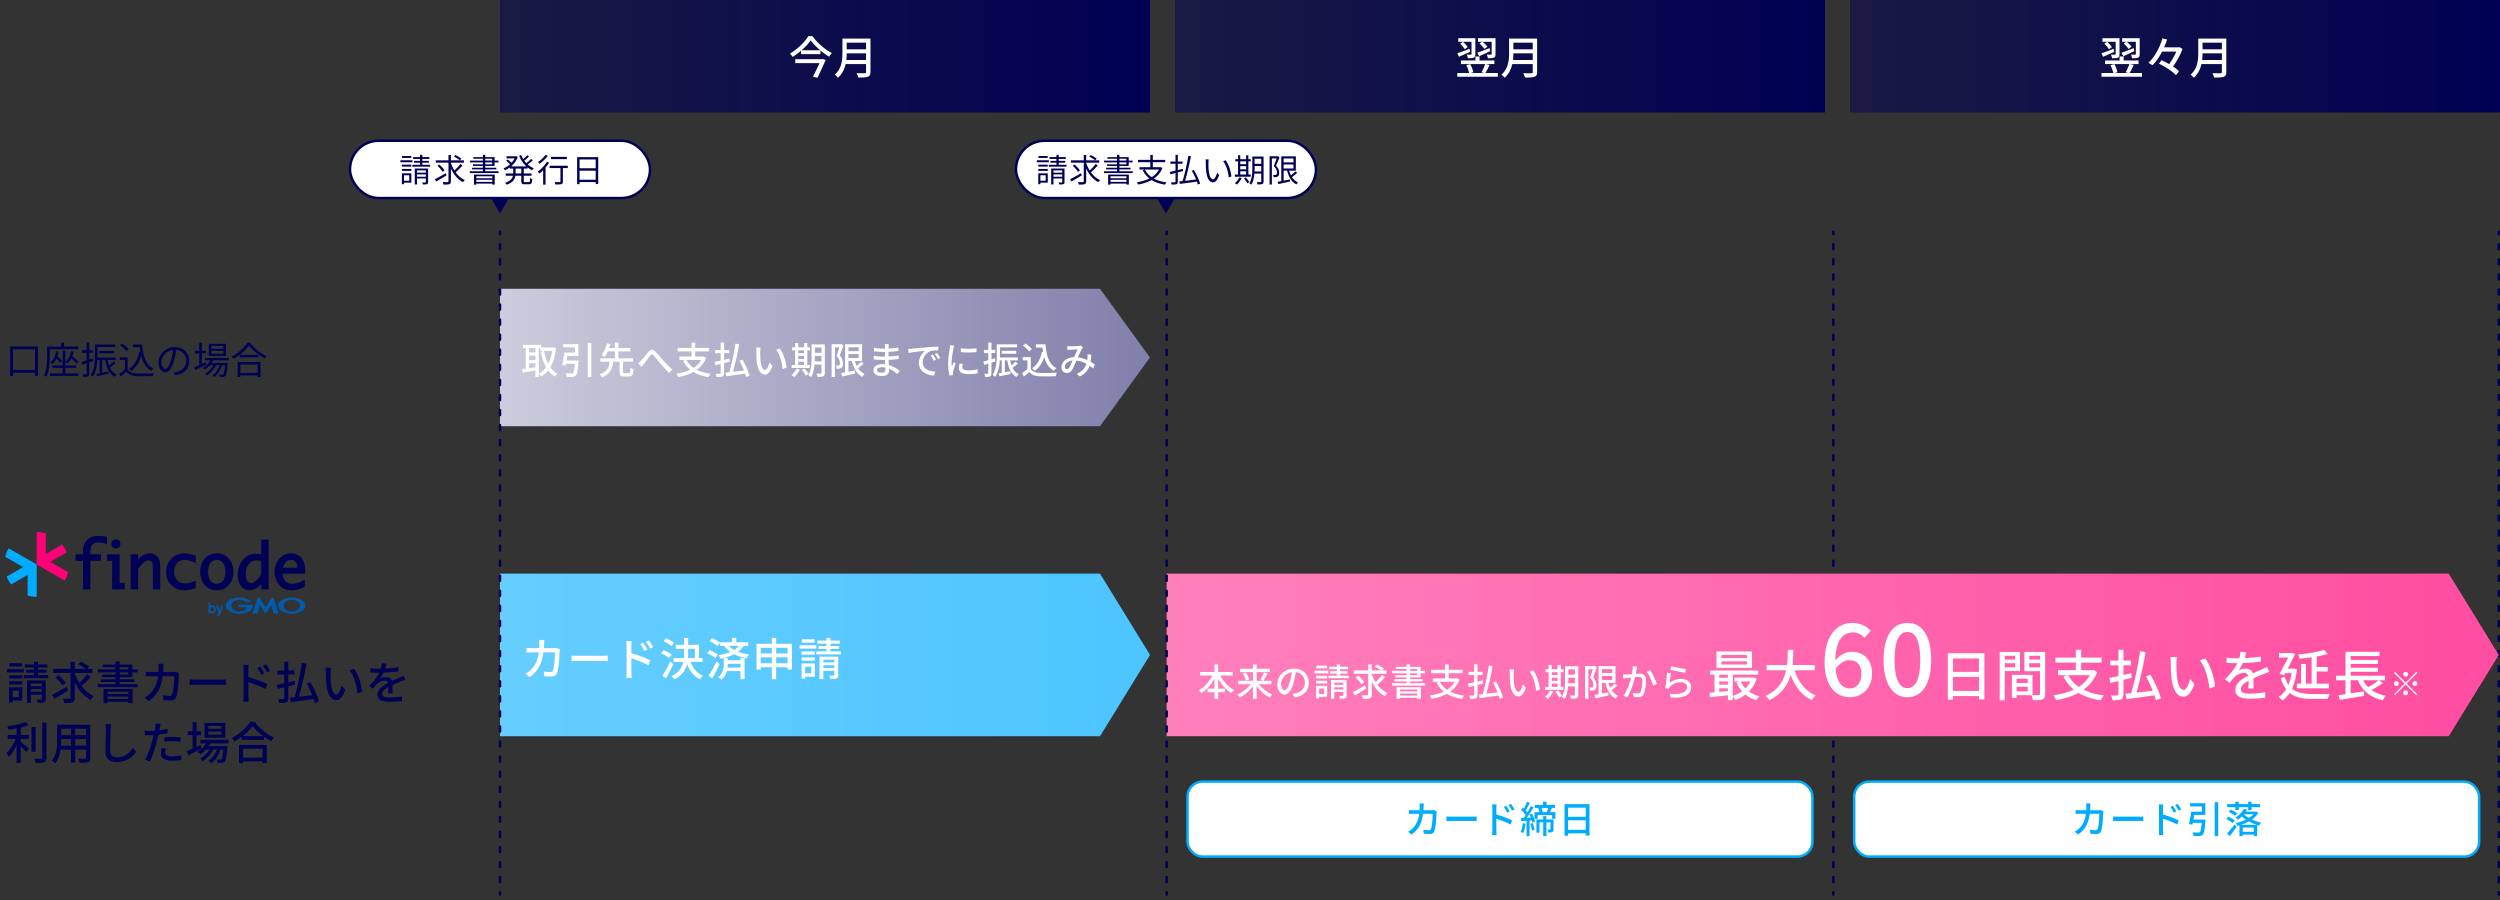 <svg id="_レイヤー_1" data-name="レイヤー_1" xmlns="http://www.w3.org/2000/svg" version="1.1" xmlns:xlink="http://www.w3.org/1999/xlink" viewBox="0 0 1000 360"><rect x="0" y="0" width="1000" height="360" fill="#333333" stroke="none"/><defs><linearGradient id="_名称未設定グラデーション_38" data-name="名称未設定グラデーション 38" x1="200" y1="22.5" x2="460" y2="22.5" gradientUnits="userSpaceOnUse"><stop offset="0" stop-color="#000054" stop-opacity=".5"/><stop offset="1" stop-color="#000054"/></linearGradient><linearGradient id="_名称未設定グラデーション_381" data-name="名称未設定グラデーション 38" x1="470" x2="730" xlink:href="#_名称未設定グラデーション_38"/><linearGradient id="_名称未設定グラデーション_382" data-name="名称未設定グラデーション 38" x1="740" x2="1000" xlink:href="#_名称未設定グラデーション_38"/><linearGradient id="_名称未設定グラデーション_59" data-name="名称未設定グラデーション 59" x1="200" y1="143.001" x2="460" y2="143.001" gradientUnits="userSpaceOnUse"><stop offset="0" stop-color="#fff" stop-opacity=".8"/><stop offset="1" stop-color="#fff" stop-opacity=".5"/></linearGradient><linearGradient id="_名称未設定グラデーション_83" data-name="名称未設定グラデーション 83" x1="200" y1="261.976" x2="460" y2="261.976" gradientUnits="userSpaceOnUse"><stop offset="0" stop-color="#fff" stop-opacity=".4"/><stop offset="1" stop-color="#fff" stop-opacity=".3"/></linearGradient><linearGradient id="_名称未設定グラデーション_81" data-name="名称未設定グラデーション 81" x1="466.667" y1="261.976" x2="999.5" y2="261.976" gradientUnits="userSpaceOnUse"><stop offset="0" stop-color="#fff" stop-opacity=".5"/><stop offset="1" stop-color="#fff" stop-opacity=".3"/></linearGradient><style>.st1{stroke:#00acff}.st1,.st2,.st3{fill:#fff}.st1,.st3{stroke-miterlimit:10}.st8{isolation:isolate}.st10,.st9{fill:none;stroke-linecap:round;stroke-linejoin:round}.st10,.st3,.st9{stroke:#000054}.st12{fill:#010056}.st13,.st14{fill:#000054}.st10{stroke-dasharray:2.009 4.018}.st19{fill:#00acff}</style></defs><path class="st14" d="M15.194 138.616v11.7h-1.185v-1.2H5.19v1.275H4.065v-11.774h11.129zm-1.184 9.374v-8.265H5.19v8.265h8.82zm5.895-8.309v3.105c0 2.28-.165 5.655-1.395 7.919a4.999 4.999 0 00-.93-.615c1.14-2.145 1.26-5.16 1.26-7.32v-4.125h5.625v-1.575h1.14v1.575h5.685v1.035H19.905zm6.24 9.704h5.19v.99H19.981v-.99h5.085v-2.235h-4.11v-.96h4.11v-5.895h1.08v4.38c1.23-.915 1.95-2.325 2.25-4.14l1.005.12c-.105.66-.27 1.26-.48 1.83.87.72 1.905 1.62 2.445 2.235l-.705.735c-.465-.555-1.32-1.365-2.145-2.07-.42.795-.945 1.455-1.605 1.98-.15-.18-.525-.51-.765-.66v1.485h4.275v.96h-4.275v2.235zm-2.7-8.744a10.245 10.245 0 01-.465 1.89c.69.615 1.455 1.38 1.86 1.89l-.675.72c-.345-.45-.945-1.11-1.56-1.71a6.232 6.232 0 01-1.62 2.13c-.165-.165-.6-.51-.84-.66 1.275-.945 1.98-2.46 2.25-4.365l1.05.105zm12.24 4.304v4.515c0 .6-.135.915-.51 1.095-.36.165-.93.21-1.86.195a4.456 4.456 0 00-.33-1.02c.645.015 1.23.015 1.41 0 .18 0 .255-.045.255-.27v-4.185l-1.785.585-.285-1.08c.57-.15 1.29-.375 2.07-.615v-3.075h-1.875v-1.02h1.875v-3h1.035v3h1.605v1.02h-1.605v2.76c.495-.15.99-.315 1.485-.48l.15 1.035-1.635.54zm10.56.285c-.705.63-1.56 1.32-2.295 1.815.6 1.275 1.455 2.235 2.685 2.775-.225.195-.54.615-.705.9-2.25-1.125-3.33-3.495-3.825-6.72h-1.23v5.07c.78-.135 1.635-.3 2.475-.465l.09.915c-1.635.33-3.314.69-4.604.945l-.255-.975 1.29-.225V144h-.915c-.135 2.235-.585 4.83-1.86 6.69-.165-.18-.615-.51-.855-.615 1.575-2.34 1.725-5.625 1.725-8.024v-4.245h8.07v.99h-7.02v3.27c0 .315 0 .63-.015.975h7.305v.96h-3.24c.135.81.315 1.56.57 2.235.66-.525 1.395-1.2 1.86-1.71l.75.705zm-6.51-3.899v-.945h5.895v.945h-5.895zm11.325 6.389c.705 1.095 2.01 1.605 3.735 1.68 1.635.06 4.965.015 6.72-.105-.12.27-.315.795-.36 1.14-1.635.06-4.709.09-6.359.03-1.95-.075-3.285-.615-4.245-1.77-.72.63-1.47 1.275-2.265 1.92l-.6-1.125c.69-.45 1.53-1.08 2.28-1.71v-3.795h-2.085v-1.05h3.18v4.785zm-.465-7.244c-.465-.72-1.575-1.71-2.55-2.37l.825-.675c.96.63 2.085 1.59 2.61 2.31l-.885.735zm6.239-2.655c.36 4.575 1.53 8.115 4.53 9.66-.27.18-.66.57-.885.84-2.1-1.23-3.315-3.345-3.99-6.075-.78 2.685-2.055 4.725-3.975 6.075-.18-.21-.615-.645-.87-.825 2.19-1.395 3.45-3.735 4.05-6.795l.48.075a34.485 34.485 0 01-.255-1.905h-2.73v-1.05h3.645zm13.261 12.254l-.705-1.11c.48-.045.945-.12 1.29-.195 1.92-.435 3.81-1.86 3.81-4.455 0-2.265-1.455-4.14-4.005-4.35-.195 1.395-.48 2.925-.9 4.32-.915 3.09-2.1 4.665-3.495 4.665-1.335 0-2.67-1.53-2.67-4.005 0-3.255 2.895-6.104 6.555-6.104 3.51 0 5.745 2.475 5.745 5.52 0 3.15-2.07 5.25-5.625 5.715zm-3.96-2.505c.705 0 1.5-1.005 2.265-3.54.375-1.245.675-2.67.84-4.05-2.88.36-4.65 2.82-4.65 4.859 0 1.89.87 2.73 1.545 2.73zm16.365-1.71a222.72 222.72 0 01-4.41 2.16l-.435-1.095c.57-.24 1.275-.54 2.04-.885v-4.695H77.94v-1.05h1.755v-3.12h1.035v3.12h1.62v1.05h-1.62v4.215l1.53-.69.24.99zm2.79-1.724c-.195.36-.405.72-.645 1.05h6.45s-.015.3-.045.45c-.225 3.09-.465 4.26-.885 4.694-.225.255-.495.33-.84.375-.33.015-.885.015-1.485-.015 0-.27-.105-.675-.255-.9.555.045 1.05.06 1.275.06.21 0 .345-.015.45-.165.255-.27.48-1.215.675-3.57h-1.17c-.6 1.785-1.77 3.72-3.06 4.695-.18-.225-.525-.48-.795-.645 1.215-.81 2.31-2.43 2.925-4.05H86.43c-.795 1.545-2.265 3.18-3.645 4.05-.165-.24-.465-.51-.735-.69 1.245-.675 2.565-2.025 3.375-3.36H83.91c-.6.675-1.275 1.26-1.95 1.709a4.89 4.89 0 00-.765-.69 8.494 8.494 0 002.97-3h-2.1v-.945h9.39v.945H85.29zm5.1-1.785h-6.855v-4.845h6.855v4.845zm-1.036-4.005h-4.8v1.185h4.8v-1.185zm0 1.965h-4.8v1.2h4.8v-1.2zm10.711-3.21c1.59 2.205 4.229 4.29 6.584 5.354-.27.255-.54.645-.735.96-2.325-1.215-4.95-3.315-6.345-5.235-1.23 1.83-3.66 3.96-6.225 5.325a4.054 4.054 0 00-.69-.885c2.61-1.32 5.115-3.6 6.285-5.52h1.125zm-4.995 7.694h9.12v5.97h-1.14v-.615h-6.885v.615H95.07v-5.97zm8.295-2.864v.99H95.85v-.99h7.515zm-7.2 3.869v3.345h6.885V145.8h-6.885zM9.536 268.981H2.82v-1.333h6.716v1.333zm-.594 11.236H5.07v.756H3.63v-6.05h5.312v5.293zm-.018-8.823H3.648v-1.296h5.276v1.296zm-5.276 1.099h5.276v1.314H3.648v-1.314zm5.24-5.906H3.721v-1.314h5.167v1.314zm-3.817 9.686v2.593h2.431v-2.593H5.071zm14.242-6.211v1.224H9.5v-1.224h4.087v-.991H10.4v-1.17h3.187v-.9H9.932v-1.225h3.655v-1.098h1.584v1.098h3.781v1.225h-3.781v.9h3.493v1.17h-3.493v.991h4.142zm-1.026 9.471c0 .756-.162 1.152-.667 1.386-.54.216-1.333.216-2.467.216a4.727 4.727 0 00-.432-1.351c.738.036 1.477.018 1.693.018.234-.018.306-.072.306-.288v-1.657h-4.375v3.313h-1.548v-8.984h7.49v7.346zm-5.942-6.122v1.081h4.375v-1.081h-4.375zm4.376 3.295v-1.08h-4.375v1.08h4.375zm10.581-.504a162.705 162.705 0 01-5.492 3.295l-1.044-1.513c1.531-.756 3.835-2.052 5.996-3.295l.54 1.513zm9.003-5.438a41.43 41.43 0 01-3.691 3.655c1.333 1.747 2.971 3.169 4.879 4.015-.378.36-.936 1.008-1.206 1.495-2.755-1.386-4.862-3.907-6.374-6.968v6.086c0 1.062-.252 1.566-.9 1.854-.648.27-1.765.324-3.331.324-.09-.486-.36-1.26-.594-1.765 1.152.036 2.305.036 2.665.018.324 0 .45-.108.45-.432v-9.885h-6.896v-1.621h6.896v-2.827h1.71v2.827h4.411c-.756-.576-1.98-1.296-2.953-1.8l1.008-1.062c1.08.522 2.557 1.351 3.313 1.944l-.829.918h2.107v1.621h-7.058v.198a18.61 18.61 0 001.836 3.817c1.081-1.008 2.323-2.359 3.079-3.457l1.476 1.044zm-11.362 3.439c-.522-.937-1.729-2.323-2.791-3.295l1.26-.882c1.062.918 2.341 2.25 2.881 3.169l-1.351 1.008zm30.136-.54v1.207H39.126v-1.207h7.058v-.864h-5.816v-1.08h5.816v-.828H40.8v-1.062h5.384v-.882h-7.04v-1.206h7.04v-.864h-5.167v-1.026h5.167v-1.225h1.692v1.225h5.06v1.891h2.125v1.206h-2.125v1.945h-5.06v.828h5.942v1.08h-5.942v.864h7.202zm-13.684 1.944h11.631v5.618h-1.692v-.522h-8.3v.54h-1.639v-5.636zm1.639 1.081v.9h8.3v-.9h-8.3zm8.3 2.898v-.954h-8.3v.954h8.3zm-3.457-11.847h3.403v-.864h-3.403v.864zm0 2.089h3.403v-.882h-3.403v.882zm17.46-2.809a50.149 50.149 0 01-.09 1.764h3.889a8.21 8.21 0 001.243-.108l1.26.612a12.15 12.15 0 00-.126.918c-.054 1.819-.288 6.968-1.08 8.733-.378.828-.991 1.224-2.089 1.224a38.75 38.75 0 01-2.935-.126l-.216-1.891c.918.126 1.873.216 2.611.216.54 0 .828-.162 1.026-.612.612-1.26.846-5.33.846-7.274h-4.609c-.667 5.005-2.449 7.76-5.546 9.939l-1.656-1.351c.648-.342 1.44-.9 2.07-1.512 1.747-1.639 2.845-3.817 3.295-7.076h-2.737c-.666 0-1.512.018-2.196.072v-1.873c.684.054 1.494.108 2.196.108h2.899c.036-.54.054-1.116.054-1.729 0-.396-.054-1.134-.126-1.548h2.106a40.225 40.225 0 00-.09 1.513zm13.192 4.843h9.795c.864 0 1.566-.072 2.017-.108v2.232c-.396-.018-1.224-.09-2.017-.09h-9.795c-.99 0-2.07.036-2.683.09v-2.232c.594.036 1.71.108 2.683.108zm18.901-3.889c0-.576-.054-1.422-.162-2.017h2.215c-.054.594-.144 1.368-.144 2.017v2.809c2.376.703 5.833 1.999 7.616 2.881l-.792 1.945c-1.908-1.008-4.843-2.143-6.824-2.791.018 2.485.018 4.97.018 5.564 0 .558.054 1.656.126 2.305h-2.197c.09-.63.144-1.621.144-2.305v-10.407zm8.318 1.386l-1.26.558a16.4 16.4 0 00-1.584-2.754l1.207-.522c.486.702 1.242 1.873 1.638 2.719zm2.323-1.008l-1.242.612a17.971 17.971 0 00-1.657-2.701l1.207-.558c.486.666 1.26 1.836 1.692 2.646zm7.251 6.176v4.718c0 .954-.198 1.404-.756 1.674-.576.234-1.458.288-2.827.288-.072-.432-.27-1.134-.486-1.584.9.036 1.8.036 2.071.018.27-.018.36-.09.36-.396v-4.321l-2.593.63-.378-1.638c.828-.162 1.854-.378 2.971-.612v-3.529h-2.701v-1.549h2.701v-3.565h1.639v3.565h2.467v1.549h-2.467v3.169c.846-.198 1.71-.396 2.575-.594l.126 1.512-2.701.666zm10.605 6.662a22.677 22.677 0 00-.45-1.584c-3.277.468-6.716.918-9.128 1.243l-.36-1.747c.54-.054 1.17-.126 1.836-.198 1.117-3.745 2.341-9.417 2.935-13.756l1.818.324c-.72 4.304-1.926 9.525-3.007 13.252 1.657-.198 3.511-.414 5.348-.63a45.062 45.062 0 00-2.214-4.7l1.458-.522c1.423 2.449 2.881 5.618 3.385 7.688l-1.621.63zm6.296-12.153c-.018 1.134 0 2.646.126 4.051.27 2.827 1.008 4.736 2.214 4.736.9 0 1.692-1.963 2.107-3.601l1.422 1.674c-1.134 3.079-2.251 4.141-3.565 4.141-1.818 0-3.493-1.729-3.979-6.464-.18-1.584-.198-3.745-.198-4.825 0-.45-.036-1.207-.144-1.693l2.197.036c-.09.522-.18 1.458-.18 1.945zm12.622 7.634l-1.854.72c-.306-3.097-1.333-7.094-3.151-9.255l1.782-.594c1.657 2.088 2.989 6.212 3.223 9.129zm9.267-9.273c1.765-.072 3.655-.234 5.294-.522v1.674c-1.765.252-3.979.414-5.924.468a14.377 14.377 0 01-1.387 2.376c.594-.342 1.603-.54 2.305-.54 1.135 0 2.071.522 2.413 1.53 1.116-.522 2.034-.9 2.881-1.296.612-.27 1.134-.504 1.71-.792l.738 1.656c-.522.162-1.296.45-1.837.667-.918.36-2.088.828-3.349 1.404.018 1.026.036 2.467.054 3.331h-1.71c.036-.63.054-1.657.072-2.539-1.549.847-2.521 1.675-2.521 2.737 0 1.224 1.17 1.476 2.989 1.476 1.458 0 3.421-.18 5.006-.468l-.054 1.819c-1.296.162-3.385.324-5.005.324-2.683 0-4.771-.63-4.771-2.863 0-2.215 2.161-3.619 4.249-4.682-.234-.63-.81-.9-1.476-.9-1.099 0-2.233.576-2.989 1.296-.522.504-1.044 1.17-1.638 1.927l-1.549-1.152c2.107-1.98 3.331-3.727 4.069-5.258h-.522c-.756 0-1.999-.036-3.007-.108v-1.692c.954.144 2.232.198 3.097.198.342 0 .702 0 1.062-.018a8.971 8.971 0 00.414-2.143l1.873.145c-.108.504-.252 1.17-.486 1.944zM8.276 294.008h3.259v1.548H8.276v1.188c.882.648 2.773 2.269 3.259 2.701l-.955 1.422a43.519 43.519 0 00-2.305-2.376v6.68H6.637v-7.148c-.882 1.854-1.999 3.673-3.115 4.808-.18-.486-.612-1.188-.882-1.621 1.369-1.296 2.809-3.583 3.655-5.654H3.036v-1.548h3.602v-2.683a45.298 45.298 0 01-3.259.522c-.072-.378-.306-.954-.504-1.296 2.611-.396 5.618-1.026 7.328-1.783l1.206 1.278c-.9.36-1.98.667-3.133.937v3.025zm5.942 6.716h-1.621v-9.903h1.621v9.903zm4.357-11.704v14.062c0 1.044-.252 1.53-.882 1.818-.667.252-1.747.306-3.385.306a7.598 7.598 0 00-.594-1.729c1.225.054 2.359.054 2.719.036.342 0 .468-.108.468-.432v-14.062h1.675zm17.532 14.081c0 .972-.234 1.476-.882 1.729-.666.27-1.71.306-3.367.288-.072-.45-.342-1.188-.558-1.621 1.152.054 2.341.036 2.683.036.324 0 .45-.108.45-.45v-3.223h-4.357v5.15h-1.675v-5.15H24.26c-.288 1.981-.936 3.998-2.25 5.456-.252-.324-.937-.9-1.314-1.098 1.962-2.179 2.143-5.366 2.143-7.904v-6.41h13.27v13.198zm-7.707-4.826v-2.665h-3.907v.72c0 .612-.018 1.278-.072 1.944H28.4zm-3.907-6.77v2.539H28.4v-2.539h-3.907zm9.94 0h-4.357v2.539h4.357v-2.539zm0 6.77v-2.665h-4.357v2.665h4.357zm9.843-6.554c-.09 1.999-.216 6.158-.216 8.643 0 1.908 1.17 2.557 2.737 2.557 3.151 0 5.042-1.783 6.338-3.709l1.278 1.566c-1.188 1.71-3.619 4.033-7.652 4.033-2.737 0-4.573-1.17-4.573-4.159 0-2.557.18-7.202.18-8.931 0-.756-.072-1.495-.198-2.089l2.305.018c-.108.667-.18 1.422-.198 2.071zm19.692-.648a22.23 22.23 0 01-.216 1.062c1.098-.162 2.214-.36 3.259-.63v1.783c-1.134.27-2.395.468-3.619.612-.18.774-.378 1.603-.576 2.358-.648 2.539-1.873 6.248-2.845 8.283l-1.962-.667c1.062-1.836 2.376-5.545 3.061-8.066.145-.558.288-1.152.433-1.746-.522.018-1.009.036-1.458.036-.829 0-1.495-.018-2.143-.072l-.036-1.765c.882.108 1.512.144 2.197.144.558 0 1.17-.018 1.8-.072.09-.541.18-1.009.216-1.351.09-.558.108-1.225.072-1.621l2.161.162a53.13 53.13 0 00-.342 1.548zm2.161 9.939c0 .811.486 1.548 2.791 1.548 1.188 0 2.413-.144 3.601-.36l-.054 1.818c-.99.126-2.196.252-3.565.252-2.935 0-4.519-.955-4.519-2.737 0-.756.144-1.513.306-2.251l1.675.162c-.144.558-.234 1.116-.234 1.566zm2.971-6.176c1.044 0 2.125.036 3.151.144l-.054 1.729a22.75 22.75 0 00-3.061-.234c-1.17 0-2.269.072-3.403.198v-1.674c.972-.09 2.215-.162 3.367-.162zm11.518 4.645a232.82 232.82 0 01-5.258 2.611l-.648-1.675a79.978 79.978 0 002.34-.972v-5.366h-1.98v-1.584h1.98v-3.637h1.549v3.637h1.818v1.584h-1.818v4.682c.54-.252 1.098-.504 1.656-.756l.36 1.477zm3.493-2.124a8.293 8.293 0 01-.667 1.08h7.526s-.018.414-.036.63c-.288 3.601-.558 5.005-1.044 5.545-.306.342-.648.45-1.08.504-.414.036-1.081.054-1.801.018-.018-.396-.162-.99-.378-1.351.612.072 1.17.072 1.404.072.27 0 .414-.018.558-.198.27-.306.504-1.333.72-3.871h-1.08c-.72 2.088-2.125 4.339-3.619 5.474-.27-.306-.792-.702-1.207-.937 1.405-.936 2.665-2.719 3.421-4.537h-1.423c-.972 1.782-2.683 3.691-4.285 4.699-.252-.342-.72-.756-1.116-1.008 1.422-.756 2.899-2.197 3.889-3.691h-1.512a12.226 12.226 0 01-2.215 1.926 9.14 9.14 0 00-1.134-1.044 9.668 9.668 0 003.403-3.313H80.13v-1.423h11.253v1.423h-7.274zm6.014-2.287h-8.318v-5.905h8.318v5.905zm-1.549-4.699h-5.257v1.17h5.257v-1.17zm0 2.304h-5.257v1.188h5.257v-1.188zm13.247-3.961c1.926 2.683 4.969 5.06 7.796 6.284-.414.414-.81.99-1.098 1.495a23.54 23.54 0 01-2.917-1.819v1.278h-8.966v-1.224a24.534 24.534 0 01-2.899 1.836c-.198-.396-.685-.99-1.026-1.333 3.079-1.566 6.032-4.267 7.4-6.518h1.711zm-6.212 9.273h11.091v7.238h-1.71v-.702h-7.743v.702h-1.638v-7.238zm9.687-3.529c-1.692-1.26-3.241-2.719-4.249-4.105-.918 1.333-2.359 2.809-4.051 4.105h8.3zM97.25 299.5v3.529h7.743V299.5H97.25z"/><path d="M20.121 224.746l6.575-3.796a12.927 12.927 0 00-1.815-3.139l-6.573 3.795v-8.248a12.953 12.953 0 00-3.626-.515v12.951l11.217 6.476a12.887 12.887 0 001.365-3.399l-7.143-4.124z" fill="#ff0078"/><path d="M3.465 219.316a12.887 12.887 0 00-1.365 3.399l7.143 4.124-6.575 3.796a12.927 12.927 0 001.815 3.139l6.573-3.795v8.248c1.151.335 2.367.515 3.626.515v-12.951l-11.217-6.476z" fill="#00acff"/><path class="st13" d="M47.829 221.732h-5.046v2.6h2.078v11.423h5.046v-2.601h-2.078v-11.422zm14.36.316c-1.492-.966-3.433-.92-5.233.243a7.462 7.462 0 00-1.705 1.535v-2.094h-2.968v14.023h2.968v-8.016c.545-1.021 1.238-1.883 2.065-2.568.816-.674 1.576-1.017 2.258-1.017.303 0 .577.101.839.309.269.215.448.481.549.816.077.254.168.879.168 2.413v8.062h2.968v-7.789c0-2.036-.135-3.378-.411-4.101-.285-.747-.788-1.358-1.496-1.817zm11.371-.684c-1.949 0-3.636.709-5.014 2.108-1.377 1.397-2.075 3.173-2.075 5.278 0 1.395.307 2.661.914 3.763a6.881 6.881 0 002.554 2.637c1.089.646 2.347.974 3.739.974 1.373 0 2.836-.258 4.349-.767l.258-.088v-2.928l-.502.171c-1.233.419-2.082.662-2.52.726a9.799 9.799 0 01-1.371.096c-1.48 0-2.529-.478-3.207-1.462-.701-1.015-1.055-2.094-1.055-3.204 0-.834.184-1.659.548-2.455.35-.767.852-1.339 1.49-1.696 1.68-.94 3.648-.638 6.081.472l.537.245v-2.989l-.258-.088c-1.558-.525-3.06-.791-4.468-.791zm13.15 0c-2.005 0-3.635.711-4.843 2.115-1.195 1.388-1.8 3.157-1.8 5.259s.606 3.874 1.8 5.265c1.208 1.407 2.838 2.121 4.843 2.121s3.623-.714 4.831-2.121c1.195-1.391 1.8-3.161 1.8-5.265s-.606-3.871-1.8-5.259c-1.208-1.404-2.833-2.115-4.831-2.115zm2.507 10.931c-.625.827-1.446 1.227-2.507 1.227-1.069 0-1.894-.401-2.519-1.227-.641-.846-.966-2.042-.966-3.558 0-1.506.325-2.7.966-3.546.625-.827 1.45-1.227 2.519-1.227 1.061 0 1.882.401 2.507 1.227.641.846.966 2.039.966 3.546 0 1.515-.325 2.712-.966 3.558zm32.883-3.676c0-2.421-.512-4.251-1.521-5.438-1.026-1.205-2.399-1.817-4.083-1.817a6.238 6.238 0 00-3.435.993c-1.02.655-1.826 1.582-2.393 2.758a8.329 8.329 0 00-.846 3.653c0 1.312.3 2.562.891 3.715.595 1.161 1.403 2.066 2.399 2.692.999.629 2.146.948 3.408.948 1.625 0 3.365-.433 5.173-1.288l.218-.102v-2.9l-.564.31c-1.661.916-3.19 1.38-4.542 1.38-.726 0-1.379-.174-1.94-.517-.561-.341-1.023-.867-1.371-1.56a5.05 5.05 0 01-.524-1.973h9.131v-.855zm-5.699-4.655c.776 0 1.374.269 1.833.821.46.557.698 1.322.708 2.278h-5.756c.254-.966.644-1.717 1.162-2.234.583-.582 1.256-.865 2.053-.865z"/><circle class="st13" cx="46.356" cy="217.567" r="1.824"/><path class="st13" d="M42.477 214.696a16.43 16.43 0 00-3.209-.326c-1.43 0-2.604.292-3.49.867-.883.574-1.547 1.321-1.971 2.219-.424.897-.63 2.218-.63 4.039v.237h-2.945v2.6h2.945v11.423h2.968v-11.423h4.263v-2.6h-4.263v-.475c0-1.341.14-2.291.415-2.824.268-.52.626-.882 1.093-1.109 1.116-.542 2.683-.448 4.631.197l.499.165v-2.929l-.305-.061zm62.001 6.996a5.408 5.408 0 01-.151-.018c-.853-.088-1.506-.132-1.941-.132-1.524 0-2.826.377-3.869 1.121-1.03.733-1.864 1.745-2.476 3.006-.61 1.254-.919 2.694-.919 4.281 0 2.036.479 3.589 1.426 4.616.954 1.035 2.054 1.558 3.27 1.558.856 0 1.799-.301 2.804-.896a7.039 7.039 0 001.857-1.631v2.16h2.968v-19.924h-2.968v5.861zm-1.808 2.45c.554 0 1.161.076 1.808.227v5.297c-.622 1.095-1.328 1.978-2.1 2.626-1.412 1.181-2.514 1.342-3.429.107-.444-.6-.669-1.526-.669-2.752 0-1.713.427-3.077 1.271-4.056.839-.975 1.86-1.449 3.12-1.449z"/><path d="M85.569 243.721c-.012.396-.186.929-.713.929-.06 0-.545 0-.689-.57a1.25 1.25 0 01-.048-.383c0-.641.384-.887.707-.887.389 0 .761.318.743.911m-2.151-2.708v4.23h.713v-.311c.156.18.425.401.821.401.713 0 1.361-.623 1.361-1.6 0-.953-.635-1.576-1.313-1.576-.33 0-.629.12-.869.342v-1.486h-.713zm5.771 1.234l-.761 2.613-.168.563c-.204.629-.425.851-.983.851-.234 0-.348-.024-.431-.036v-.629a.99.99 0 00.191.018c.054 0 .21 0 .324-.078.083-.054.167-.186.167-.245l-1.084-3.056h.773l.665 2.235.569-2.235h.737zm17.044 2.754h.43a.076.076 0 00.06-.034l1.781-2.915.968 3.336a.056.056 0 00.051.038h1.869c.022 0 .034-.017.028-.038l-1.971-6.242a.058.058 0 00-.052-.038h-.702a.08.08 0 00-.061.034l-2.401 3.724-2.401-3.724a.083.083 0 00-.061-.034h-.702a.058.058 0 00-.052.038l-1.971 6.242c-.006.021.006.038.028.038h1.869a.056.056 0 00.051-.038l.969-3.336 1.781 2.915a.08.08 0 00.06.034h.43zm-5.103-3.109v-.001a.04.04 0 00-.039-.031h-5.326a.51.51 0 100 1.02h3.165c-.377.996-1.651 1.728-3.165 1.728-1.81 0-3.278-1.048-3.278-2.341s1.467-2.34 3.278-2.34c.989 0 1.875.313 2.476.807l.006.005a.04.04 0 00.022.006h2.176a.04.04 0 00.04-.04.042.042 0 00-.009-.025l-.004-.004c-.926-.987-2.687-1.653-4.707-1.653-2.982 0-5.4 1.452-5.4 3.243s2.418 3.244 5.4 3.244 5.4-1.452 5.4-3.244c0-.127-.012-.252-.036-.375m15.571-2.868c-2.983 0-5.4 1.452-5.4 3.243s2.417 3.244 5.4 3.244 5.4-1.452 5.4-3.244-2.418-3.243-5.4-3.243m0 5.584c-1.81 0-3.278-1.048-3.278-2.341s1.468-2.34 3.278-2.34 3.278 1.048 3.278 2.34-1.468 2.341-3.278 2.341" fill="#005bac"/><path class="st14" d="M200 85.412l4.496-7.787h-8.992L200 85.412z"/><rect class="st3" x="140" y="56.305" width="120" height="22.909" rx="11.455" ry="11.455"/><g class="st8"><path class="st12" d="M164.974 64.901h-4.811v-.793h4.811v.793zm-.43 8.178h-2.951v.598h-.845v-4.355h3.796v3.757zm-.013-6.449h-3.77v-.767h3.77v.767zm-3.77.949h3.77v.78h-3.77v-.78zm3.744-4.394h-3.692v-.78h3.692v.78zm-2.912 6.929v2.184h2.119v-2.184h-2.119zm10.44-4.199v.741h-7.098v-.741h3.068v-.858h-2.405v-.715h2.405v-.78h-2.743v-.728h2.743v-.884h.923v.884h2.821v.728h-2.821v.78h2.626v.715h-2.626v.858h3.107zm-.793 6.891c0 .468-.091.702-.429.845-.338.13-.884.13-1.69.13a2.304 2.304 0 00-.273-.793c.585.026 1.118.013 1.287.013.156-.013.195-.052.195-.208v-1.404h-3.523v2.405h-.897v-6.383h5.331v5.396zm-4.433-4.655v.923h3.523v-.923h-3.523zm3.523 2.548v-.936h-3.523v.936h3.523zm8.267-.546a125.394 125.394 0 01-4.082 2.418l-.585-.858c1.105-.572 2.782-1.508 4.368-2.418l.299.858zm6.396-3.978a27.31 27.31 0 01-2.743 2.743c.988 1.378 2.236 2.483 3.692 3.107-.234.208-.559.572-.702.845-2.132-1.04-3.757-3.055-4.875-5.486v5.122c0 .689-.169.988-.611 1.157-.429.156-1.196.182-2.34.182a4.707 4.707 0 00-.351-1.014c.897.026 1.742.026 1.989.013.247-.013.338-.078.338-.338v-7.449h-5.109v-.923h5.109v-2.145h.975v2.145h5.2v.923h-5.2v.13a13.49 13.49 0 001.404 3.003c.819-.741 1.794-1.781 2.392-2.6l.832.585zm-7.943 2.561c-.377-.689-1.274-1.703-2.067-2.418l.741-.494c.78.689 1.716 1.664 2.106 2.353l-.78.559zm5.109-6.734c.806.403 1.859 1.014 2.405 1.456l-.611.676c-.52-.442-1.547-1.092-2.366-1.521l.572-.611zm17.265 6.514v.715h-11.493v-.715h5.226v-.767h-4.342v-.663h4.342v-.715h-3.978v-.65h3.978v-.767h-5.2v-.728h5.2v-.728h-3.835v-.65h3.835v-.91h.949v.91h3.718v1.378h1.586v.728h-1.586v1.417h-3.718v.715h4.433v.663h-4.433v.767h5.317zm-9.829 1.325h8.294v3.991h-.962v-.403h-6.396v.429h-.936v-4.017zm.936.663v.793h6.396v-.793h-6.396zm6.397 2.249v-.832h-6.396v.832h6.396zm-2.822-8.528h2.769v-.728h-2.769v.728zm0 1.495h2.769v-.767h-2.769v.767zm15.405 1.729v1.937h3.081v.897h-3.081v2.093c0 .403.078.481.52.481h1.482c.403 0 .468-.26.52-1.651.208.169.611.338.871.403-.091 1.651-.364 2.106-1.313 2.106h-1.703c-1.092 0-1.378-.286-1.378-1.353v-2.08h-2.34c-.208 1.391-.975 2.717-3.523 3.602-.117-.221-.416-.585-.611-.767 2.171-.728 2.912-1.755 3.146-2.834h-2.886v-.897h2.99v-1.937h-1.365v-.494c-.624.468-1.287.845-1.937 1.145a5.296 5.296 0 00-.598-.729 8.991 8.991 0 002.639-1.69c-.39-.416-1.027-.962-1.561-1.365l.598-.507c.52.377 1.157.884 1.573 1.274a9.106 9.106 0 001.209-1.716h-3.224v-.858h3.705l.169-.039.637.312c-.559 1.521-1.547 2.795-2.704 3.77h6.11c-1.261-1.131-2.25-2.626-2.899-4.303l.832-.247c.221.572.494 1.118.819 1.638a16.678 16.678 0 001.599-1.547l.728.52a17.234 17.234 0 01-1.911 1.638c.26.351.546.689.845 1.001a15.991 15.991 0 001.859-1.677l.728.52a20.868 20.868 0 01-2.041 1.677 8.447 8.447 0 002.431 1.508c-.208.182-.52.559-.663.806a8.27 8.27 0 01-1.859-1.131v.494h-1.495zm-1.001 0h-2.262v1.937h2.262v-1.937zm11.141-2.392a16.35 16.35 0 01-1.43 1.963v6.838h-.962v-5.772c-.494.507-.988.975-1.469 1.352a9.26 9.26 0 00-.676-.806c1.339-.949 2.743-2.444 3.64-3.913l.897.338zm-.506-2.743c-.845 1.144-2.171 2.405-3.328 3.224-.143-.208-.403-.585-.572-.767 1.079-.729 2.327-1.898 2.978-2.821l.923.364zm7.969 4.901h-1.963v5.369c0 .598-.143.897-.572 1.053-.442.143-1.17.143-2.444.143a3.445 3.445 0 00-.312-.936c.923.026 1.781.026 2.028.013.247-.013.325-.065.325-.286v-5.356h-4.342v-.923h7.28v.923zm-.377-3.562h-6.344v-.91h6.344v.91zm12.557-.806v10.777h-1.014v-.793h-6.448v.845h-.975v-10.83h8.437zm-7.462.949v3.51h6.448v-3.51h-6.448zm6.448 8.086v-3.627h-6.448v3.627h6.448z"/></g><path class="st14" d="M466.388 85.412l4.496-7.787h-8.992l4.496 7.787z"/><rect class="st3" x="406.388" y="56.305" width="120" height="22.909" rx="11.455" ry="11.455"/><g class="st8"><path class="st12" d="M419.539 64.901h-4.811v-.793h4.811v.793zm-.43 8.178h-2.951v.598h-.845v-4.355h3.796v3.757zm-.013-6.449h-3.77v-.767h3.77v.767zm-3.77.949h3.77v.78h-3.77v-.78zm3.744-4.394h-3.692v-.78h3.692v.78zm-2.912 6.929v2.184h2.119v-2.184h-2.119zm10.44-4.199v.741H419.5v-.741h3.068v-.858h-2.405v-.715h2.405v-.78h-2.743v-.728h2.743v-.884h.923v.884h2.821v.728h-2.821v.78h2.626v.715h-2.626v.858h3.107zm-.793 6.891c0 .468-.091.702-.429.845-.338.13-.884.13-1.69.13a2.304 2.304 0 00-.273-.793c.585.026 1.118.013 1.287.013.156-.013.195-.052.195-.208v-1.404h-3.523v2.405h-.897v-6.383h5.331v5.396zm-4.433-4.655v.923h3.523v-.923h-3.523zm3.523 2.548v-.936h-3.523v.936h3.523zm7.813-.546a125.394 125.394 0 01-4.082 2.418l-.585-.858c1.105-.572 2.782-1.508 4.368-2.418l.299.858zm6.396-3.978a27.31 27.31 0 01-2.743 2.743c.988 1.378 2.236 2.483 3.692 3.107-.234.208-.559.572-.702.845-2.132-1.04-3.757-3.055-4.875-5.486v5.122c0 .689-.169.988-.611 1.157-.429.156-1.196.182-2.34.182a4.707 4.707 0 00-.351-1.014c.897.026 1.742.026 1.989.013.247-.013.338-.078.338-.338v-7.449h-5.109v-.923h5.109v-2.145h.975v2.145h5.2v.923h-5.2v.13a13.49 13.49 0 001.404 3.003c.819-.741 1.794-1.781 2.393-2.6l.832.585zm-7.943 2.561c-.377-.689-1.274-1.703-2.067-2.418l.741-.494c.78.689 1.716 1.664 2.106 2.353l-.78.559zm5.109-6.734c.806.403 1.859 1.014 2.405 1.456l-.611.676c-.521-.442-1.547-1.092-2.366-1.521l.572-.611zm16.809 6.514v.715h-11.493v-.715h5.226v-.767h-4.342v-.663h4.342v-.715h-3.978v-.65h3.978v-.767h-5.2v-.728h5.2v-.728h-3.835v-.65h3.835v-.91h.949v.91h3.718v1.378h1.586v.728h-1.586v1.417h-3.718v.715h4.433v.663h-4.433v.767h5.317zm-9.829 1.325h8.294v3.991h-.962v-.403h-6.396v.429h-.936v-4.017zm.936.663v.793h6.396v-.793h-6.396zm6.397 2.249v-.832h-6.396v.832h6.396zm-2.822-8.528h2.769v-.728h-2.769v.728zm0 1.495h2.769v-.767h-2.769v.767zm17.199 1.521c-.728 1.807-1.911 3.159-3.393 4.187 1.391.754 3.094 1.261 5.044 1.521-.221.208-.481.637-.611.91-2.106-.325-3.9-.936-5.369-1.846-1.599.884-3.445 1.456-5.395 1.807a3.36 3.36 0 00-.52-.91c1.833-.286 3.562-.767 5.044-1.508a9.54 9.54 0 01-2.691-3.302l.78-.273h-2.054v-.949h4.342v-2.002h-4.927v-.936h4.927v-1.977h.988v1.977h4.953v.936h-4.953v2.002h2.99l.182-.039.663.403zm-6.994.585c.624 1.235 1.534 2.249 2.704 3.055 1.235-.767 2.236-1.768 2.899-3.055h-5.604zm15.249.585c-.689.182-1.404.364-2.093.546v3.679c0 .598-.13.871-.507 1.027-.364.143-.975.169-1.963.169-.052-.247-.169-.663-.299-.91a19.92 19.92 0 001.573 0c.195-.013.273-.065.273-.286v-3.432c-.728.182-1.417.364-2.015.52l-.234-.949c.611-.13 1.391-.312 2.25-.52v-2.756h-2.067v-.897h2.067V61.95h.923v2.652h1.898v.897h-1.898v2.535l2.002-.494.091.871zm5.915 5.408a12.67 12.67 0 00-.364-1.157c-2.457.338-5.057.676-6.838.897l-.208-1.001c.39-.039.832-.078 1.313-.143.845-2.756 1.807-6.968 2.301-10.102l1.04.182c-.585 3.12-1.508 7.06-2.34 9.815 1.339-.156 2.873-.325 4.394-.507a26.64 26.64 0 00-1.729-3.51l.819-.325c1.066 1.755 2.146 4.03 2.522 5.473l-.91.377zm4.251-8.801c-.013.819 0 2.002.091 3.082.208 2.171.845 3.614 1.768 3.614.663 0 1.274-1.352 1.612-2.652l.819.923c-.78 2.21-1.573 2.964-2.444 2.964-1.235 0-2.418-1.222-2.769-4.589-.117-1.131-.143-2.717-.143-3.471 0-.299-.013-.845-.091-1.157l1.261.026a9.898 9.898 0 00-.104 1.261zm9.165 5.565l-1.04.429c-.234-2.354-1.014-5.019-2.262-6.54l1.014-.351c1.157 1.508 2.093 4.264 2.288 6.461zm7.748.104h-6.344v-.871h1.261v-5.278h-1.092v-.871h1.092v-1.56h.884v1.56h2.354v-1.56h.897v1.56h.949v.871h-.949v5.278h.949v.871zm-3.627.52c-.468 1.001-1.209 1.989-1.924 2.626a5.976 5.976 0 00-.78-.559 6.782 6.782 0 001.781-2.314l.923.247zm-.572-6.67v1.144h2.354v-1.144h-2.354zm0 3.198h2.354v-1.274h-2.354v1.274zm0 2.08h2.354v-1.3h-2.354v1.3zm2.249 1.144c.521.585 1.118 1.391 1.365 1.924l-.78.455c-.234-.52-.819-1.365-1.339-1.976l.754-.403zm7.086 1.625c0 .572-.143.858-.494 1.014-.377.156-.975.182-1.937.182a3.93 3.93 0 00-.299-.936c.689.013 1.339.013 1.521 0 .195 0 .273-.065.273-.273v-3.12h-2.743c-.13 1.547-.455 3.198-1.235 4.446-.156-.182-.546-.481-.767-.559 1.079-1.716 1.183-4.186 1.183-6.045V62.6h4.498v9.984zm-.936-4.003v-2.158h-2.652v.871c0 .403-.013.845-.026 1.287h2.678zm-2.652-5.097v2.067h2.652v-2.067h-2.652zm9.97-.624c-.403 1.092-.936 2.418-1.43 3.432 1.053 1.066 1.287 1.989 1.287 2.795.013.715-.143 1.235-.533 1.495-.195.13-.442.208-.728.247-.273.039-.65.026-.962.013-.013-.247-.091-.624-.247-.884.338.039.611.039.845.026a1.17 1.17 0 00.455-.117c.221-.143.299-.494.299-.884 0-.715-.286-1.573-1.3-2.574.416-.936.845-2.132 1.157-3.016h-1.911v10.426h-.91v-11.31h3.185l.156-.039.637.39zm7.072 6.241a18.18 18.18 0 01-2.093 1.703c.611.975 1.417 1.729 2.418 2.184a3.11 3.11 0 00-.637.793c-1.911-.975-3.094-2.99-3.718-5.525h-1.404v4.004c.793-.156 1.638-.325 2.47-.494l.065.832c-1.625.377-3.354.754-4.615 1.04l-.312-.936c.416-.078.91-.169 1.456-.273v-9.907h5.824v5.733h-2.652c.182.663.416 1.3.715 1.872.611-.481 1.3-1.079 1.729-1.56l.754.533zm-5.434-5.721v1.586h3.926V63.38h-3.926zm0 4.017h3.926v-1.612h-3.926v1.612z"/></g><path class="st9" d="M733.333 92.709v1"/><path class="st10" d="M733.333 97.726v257.126"/><path class="st9" d="M733.333 356.861v1M999.5 92.709v1"/><path class="st10" d="M999.5 97.726v257.126"/><path class="st9" d="M999.5 356.861v1"/><path fill="url(#_名称未設定グラデーション_38)" d="M200 0h260v45H200z"/><path fill="url(#_名称未設定グラデーション_381)" d="M470 0h260v45H470z"/><path fill="url(#_名称未設定グラデーション_382)" d="M740 0h260v45H740z"/><path class="st2" d="M325.002 14.456c1.891 2.719 4.969 5.347 7.742 6.752-.396.414-.792.972-1.098 1.476-1.152-.684-2.341-1.548-3.475-2.502v1.477h-7.725v-1.405a25.554 25.554 0 01-3.421 2.503c-.216-.396-.702-.99-1.062-1.333 3.061-1.747 6.014-4.663 7.364-6.968h1.675zm3.944 9.128l1.314.396c-.864 2.071-2.178 4.916-3.295 7.148l-1.782-.468a98.447 98.447 0 002.611-5.402h-9.687v-1.584h10.533l.306-.09zm-.864-3.475c-1.531-1.296-2.917-2.719-3.817-3.979-.846 1.242-2.125 2.665-3.637 3.979h7.455zm20.106 8.697c0 1.08-.288 1.603-1.008 1.873-.756.306-1.98.342-3.853.342a7.006 7.006 0 00-.72-1.764c1.404.072 2.845.054 3.277.036.396 0 .54-.144.54-.522V25.62h-8.174c-.468 2.017-1.369 4.015-3.079 5.474-.252-.36-.9-.972-1.278-1.225 2.809-2.413 3.079-5.941 3.079-8.769v-5.653h11.217v13.36zm-1.765-4.808v-2.665h-7.742c0 .828-.054 1.729-.162 2.665h7.904zm-7.742-6.932v2.665h7.742v-2.665h-7.742zm249.351 3.655c-1.512.702-3.133 1.404-4.429 1.98l-.684-1.404c1.224-.378 3.061-1.08 4.861-1.783l.252 1.207zm11.109 8.481v1.495h-16.223v-1.495h4.717c-.162-.9-.63-2.161-1.099-3.133l1.549-.414c.576 1.008 1.062 2.358 1.224 3.241l-1.026.306h5.438l-1.135-.27c.522-.9 1.135-2.305 1.477-3.295h-9.687v-1.458h5.797v-1.584h1.639v1.584h5.942v1.458h-3.439l1.531.342c-.558 1.152-1.152 2.376-1.692 3.223h4.987zm-10.533-12.496h-5.293v-1.422h6.824v6.338c0 .738-.126 1.17-.63 1.422-.522.234-1.296.252-2.359.252a4.876 4.876 0 00-.45-1.458c.72.036 1.405.036 1.621.018.216 0 .288-.054.288-.252v-4.897zm-3.403.018c.72.648 1.512 1.512 1.873 2.125l-1.188.846c-.342-.63-1.134-1.584-1.818-2.232l1.134-.738zm10.875 3.727c-1.512.72-3.115 1.477-4.411 2.035l-.756-1.387c1.225-.414 3.097-1.152 4.897-1.854l.27 1.207zm-3.259-3.745H591.2v-1.422h7.004v6.32c0 .756-.126 1.188-.63 1.44-.54.234-1.314.252-2.431.252a5.41 5.41 0 00-.432-1.458c.756.036 1.458.036 1.674.018.216 0 .288-.054.288-.252v-4.897h-3.655c.738.612 1.512 1.386 1.926 1.98l-1.188.9c-.396-.612-1.224-1.548-1.962-2.179l1.026-.702zm22.033 12.1c0 1.08-.288 1.603-1.008 1.873-.756.306-1.98.342-3.853.342a7.006 7.006 0 00-.72-1.764c1.404.072 2.845.054 3.277.036.396 0 .54-.144.54-.522V25.62h-8.174c-.468 2.017-1.369 4.015-3.079 5.474-.252-.36-.9-.972-1.278-1.225 2.809-2.413 3.079-5.941 3.079-8.769v-5.653h11.217v13.36zm-1.764-4.808v-2.665h-7.742c0 .828-.054 1.729-.162 2.665h7.904zm-7.742-6.932v2.665h7.742v-2.665h-7.742zm240.35 3.655c-1.512.702-3.133 1.404-4.429 1.98l-.684-1.404c1.224-.378 3.061-1.08 4.861-1.783l.252 1.207zm11.11 8.481v1.495h-16.223v-1.495h4.717c-.162-.9-.63-2.161-1.099-3.133l1.549-.414c.576 1.008 1.062 2.358 1.224 3.241l-1.026.306h5.438l-1.135-.27c.522-.9 1.135-2.305 1.477-3.295h-9.687v-1.458h5.797v-1.584h1.639v1.584h5.942v1.458h-3.439l1.531.342c-.558 1.152-1.152 2.376-1.692 3.223h4.987zm-10.534-12.496h-5.293v-1.422h6.824v6.338c0 .738-.126 1.17-.63 1.422-.522.234-1.296.252-2.359.252a4.876 4.876 0 00-.45-1.458c.72.036 1.405.036 1.621.018.216 0 .288-.054.288-.252v-4.897zm-3.402.018c.72.648 1.512 1.512 1.873 2.125l-1.188.846c-.342-.63-1.134-1.584-1.818-2.232l1.134-.738zm10.875 3.727c-1.512.72-3.115 1.477-4.411 2.035l-.756-1.387c1.225-.414 3.097-1.152 4.897-1.854l.27 1.207zm-3.259-3.745h-1.621v-1.422h7.004v6.32c0 .756-.126 1.188-.63 1.44-.54.234-1.314.252-2.431.252a5.41 5.41 0 00-.432-1.458c.756.036 1.458.036 1.674.018.216 0 .288-.054.288-.252v-4.897h-3.655c.738.612 1.512 1.386 1.926 1.98l-1.188.9c-.396-.612-1.224-1.548-1.962-2.179l1.026-.702zm22.519 2.845c-.792 2.269-2.287 4.988-3.799 7.04.954.63 1.8 1.278 2.376 1.873l-1.188 1.603c-1.351-1.477-4.321-3.421-6.824-4.591l1.062-1.404a32.49 32.49 0 013.025 1.566c1.116-1.477 2.161-3.385 2.845-5.005h-5.672c-1.062 2.07-2.358 4.015-3.871 5.474-.378-.306-1.134-.738-1.603-.973 2.683-2.431 4.646-6.464 5.618-9.759l1.873.432a35.598 35.598 0 01-1.206 3.115h5.762l.324-.072 1.279.702zm17.514 9.255c0 1.08-.288 1.603-1.008 1.873-.756.306-1.98.342-3.853.342a7.006 7.006 0 00-.72-1.764c1.404.072 2.845.054 3.277.036.396 0 .54-.144.54-.522V25.62h-8.174c-.468 2.017-1.369 4.015-3.079 5.474-.252-.36-.9-.972-1.278-1.225 2.809-2.413 3.079-5.941 3.079-8.769v-5.653h11.217v13.36zm-1.765-4.808v-2.665h-7.742c0 .828-.054 1.729-.162 2.665h7.904zm-7.742-6.932v2.665h7.742v-2.665h-7.742z"/><path class="st12" d="M440 170.501H200v-55h240l20 27.5-20 27.5z"/><path fill="url(#_名称未設定グラデーション_59)" d="M440 170.501H200v-55h240l20 27.5-20 27.5z"/><path class="st2" d="M222.411 139.216c-.345 3.225-1.14 5.744-2.295 7.68.78 1.109 1.74 2.01 2.91 2.624-.315.271-.765.796-.96 1.141a9.435 9.435 0 01-2.82-2.521c-.81 1.035-1.785 1.846-2.865 2.49a5.39 5.39 0 00-.87-1.08v1.23h-1.35v-2.565c-1.815.3-3.66.601-5.055.825l-.255-1.395c.42-.046.885-.12 1.41-.181v-8.234h-1.095v-1.29h7.35v1.08h4.755l.24-.045.9.24zm-10.815.015v1.74h2.565v-1.74h-2.565zm0 4.814h2.565v-1.83h-2.565v1.83zm2.565 2.88v-1.619h-2.565v1.979l2.565-.36zm1.35 2.55c1.11-.585 2.085-1.47 2.91-2.609-.975-1.725-1.65-3.81-2.13-6.165l1.35-.27c.345 1.859.87 3.585 1.62 5.069.75-1.425 1.305-3.149 1.62-5.114h-4.755v-1.155h-.615v10.244zm15.945-5.279s-.015.435-.06.615c-.255 3.42-.51 4.845-1.035 5.385-.345.39-.735.495-1.32.54-.48.06-1.41.045-2.34 0-.045-.436-.225-1.035-.51-1.455.945.09 1.92.104 2.295.104.3 0 .495-.015.675-.165.33-.285.57-1.35.765-3.734h-3.555l-.15.72-1.395-.225c.315-1.306.675-3.36.885-4.95h4.275v-2.1h-4.725v-1.29h6.09v4.694h-4.425c-.09.615-.21 1.261-.315 1.86h4.845zm5.07-6.975v13.574h-1.41v-13.574h1.41zm14.97 12.044c.495 0 .585-.3.645-2.159.3.239.9.465 1.26.569-.135 2.295-.51 2.91-1.785 2.91h-1.95c-1.485 0-1.845-.45-1.845-1.86v-4.05h-2.52c-.33 2.775-1.14 4.98-4.545 6.226a4.579 4.579 0 00-.87-1.23c3.075-.945 3.69-2.76 3.945-4.995h-3.72v-1.35h5.85v-2.76h-2.865c-.36.81-.765 1.575-1.23 2.189a7.525 7.525 0 00-1.23-.659c1.005-1.23 1.74-3.24 2.07-4.755l1.425.27c-.15.51-.315 1.065-.51 1.62h2.34v-2.19h1.41v2.19h4.755v1.335h-4.755v2.76h5.865v1.35h-4.005v4.05c0 .466.09.54.6.54h1.665zm4.905-4.979c.765-.765 1.965-2.399 2.88-3.479.945-1.096 1.815-1.215 2.85-.181.945.945 2.115 2.46 3.045 3.45.93 1.02 2.34 2.505 3.72 3.735l-1.215 1.395c-1.11-1.05-2.445-2.535-3.435-3.689-.96-1.096-2.085-2.535-2.79-3.33-.585-.646-.87-.54-1.35.045-.66.825-1.815 2.415-2.535 3.3-.315.45-.66.93-.915 1.274l-1.41-1.454c.405-.301.735-.631 1.155-1.065zm26.055-1.156c-.795 2.056-2.085 3.615-3.72 4.8 1.545.78 3.42 1.306 5.58 1.561-.315.33-.69.96-.885 1.35-2.4-.36-4.41-1.035-6.075-2.04-1.8.976-3.885 1.605-6.09 1.995-.12-.36-.495-1.005-.78-1.335 2.055-.3 3.96-.795 5.595-1.56a10.85 10.85 0 01-2.835-3.556l1.035-.359h-2.505v-1.38h4.86v-2.055h-5.55v-1.38h5.55v-2.131h1.44v2.131h5.595v1.38h-5.595v2.055h3.165l.24-.061.975.585zm-7.875.856c.66 1.274 1.62 2.325 2.85 3.18 1.26-.825 2.295-1.859 3.015-3.18h-5.865zm15.045 1.26v3.93c0 .795-.165 1.17-.63 1.396-.48.194-1.215.239-2.355.239a5.784 5.784 0 00-.405-1.319c.75.029 1.5.029 1.725.015.225-.015.3-.075.3-.33v-3.6l-2.16.525-.315-1.365c.69-.135 1.545-.315 2.475-.51v-2.94h-2.25v-1.29h2.25v-2.97h1.365v2.97h2.055v1.29h-2.055v2.64c.705-.165 1.425-.329 2.145-.494l.105 1.26-2.25.555zm8.835 5.549c-.09-.39-.225-.84-.375-1.32-2.73.391-5.595.766-7.605 1.035l-.3-1.455c.45-.045.975-.104 1.53-.165.93-3.119 1.95-7.845 2.445-11.459l1.515.27c-.6 3.585-1.605 7.935-2.505 11.04 1.38-.165 2.925-.345 4.455-.525a37.444 37.444 0 00-1.845-3.915l1.215-.435c1.185 2.04 2.4 4.68 2.82 6.404l-1.35.525zm5.625-10.125c-.015.945 0 2.205.105 3.375.225 2.355.84 3.945 1.845 3.945.75 0 1.41-1.635 1.755-3l1.185 1.395c-.945 2.565-1.875 3.45-2.97 3.45-1.515 0-2.91-1.439-3.315-5.385-.15-1.32-.165-3.12-.165-4.02 0-.375-.03-1.005-.12-1.41l1.83.03a12.28 12.28 0 00-.15 1.619zm10.515 6.361l-1.545.6c-.255-2.58-1.11-5.909-2.625-7.71l1.485-.494c1.38 1.739 2.49 5.175 2.685 7.604zm5.325.78c-.54 1.124-1.41 2.279-2.22 3.015-.24-.24-.78-.63-1.11-.825.81-.645 1.575-1.604 2.01-2.55l1.32.36zm4.02-.601h-7.305v-1.215h1.395v-5.85h-1.215v-1.215h1.215v-1.726h1.26v1.726h2.34v-1.726h1.29v1.726h1.08v1.215h-1.08v5.85h1.02v1.215zm-4.65-7.064v1.125h2.34v-1.125h-2.34zm0 3.465h2.34v-1.245h-2.34v1.245zm0 2.385h2.34v-1.29h-2.34v1.29zm2.535 1.41c.585.675 1.305 1.59 1.62 2.189l-1.125.675c-.3-.6-.99-1.574-1.56-2.279l1.065-.585zm8.1 1.755c0 .734-.165 1.14-.63 1.35-.45.24-1.17.271-2.28.255-.045-.359-.225-.975-.405-1.319.705.029 1.455.015 1.65.015.225-.015.315-.075.315-.314v-3.33h-2.76c-.165 1.784-.525 3.689-1.38 5.055-.225-.255-.81-.66-1.11-.811 1.185-1.949 1.29-4.754 1.29-6.899v-5.399h5.31v11.399zm-1.35-4.605v-2.19h-2.64v.795c0 .436 0 .915-.03 1.396h2.67zm-2.64-5.535v2.115h2.64v-2.115h-2.64zm11.46-.84c-.435 1.274-1.02 2.85-1.53 4.02 1.11 1.186 1.335 2.235 1.335 3.135 0 .87-.18 1.5-.66 1.815-.225.165-.525.255-.84.3s-.72.045-1.08.03c-.015-.36-.12-.9-.33-1.275.33.03.615.03.84.03.195-.016.36-.03.495-.135.225-.15.315-.495.3-.931 0-.765-.27-1.725-1.32-2.819.405-1.021.84-2.385 1.14-3.42h-1.785v11.879h-1.32v-13.139h3.615l.195-.045.945.555zm8.1 7.275a31.42 31.42 0 01-2.25 1.875c.675.99 1.53 1.785 2.61 2.265-.315.271-.72.811-.93 1.155-2.205-1.125-3.465-3.405-4.155-6.314h-1.395v4.26l2.55-.48.105 1.215c-1.815.42-3.72.84-5.16 1.155l-.465-1.35c.465-.075 1.02-.181 1.62-.285v-11.25h6.794v6.735h-2.85c.195.675.435 1.319.72 1.92.63-.54 1.275-1.155 1.71-1.665l1.095.765zm-6.12-6.555v1.56h4.08v-1.56h-4.08zm0 4.335h4.08v-1.605h-4.08v1.605zm16.065-4.59c-.015.18-.015.465-.03.795 1.29-.06 2.61-.195 3.945-.42v1.38c-1.11.135-2.505.27-3.96.33v1.859a41.473 41.473 0 004.11-.375l-.015 1.396c-1.38.165-2.625.27-4.065.33.03.689.075 1.41.105 2.085 1.95.54 3.435 1.59 4.305 2.295l-.87 1.335c-.855-.78-1.995-1.635-3.36-2.19.015.315.03.57.03.78 0 1.14-.825 2.175-2.79 2.175-2.25 0-3.465-.84-3.465-2.34 0-1.44 1.335-2.415 3.57-2.415.39 0 .75.03 1.11.061-.015-.585-.045-1.2-.06-1.755h-.825c-.96 0-2.625-.075-3.66-.195l-.015-1.41c1.02.165 2.79.271 3.705.271h.765v-1.846h-.615c-.99 0-2.79-.149-3.765-.27l-.015-1.365c1.005.18 2.805.33 3.765.33h.645v-.915c0-.255-.015-.705-.075-.944h1.605c-.03.27-.06.6-.075 1.02zm-2.79 10.439c.84 0 1.485-.255 1.485-1.215 0-.21 0-.51-.015-.84-.435-.09-.9-.135-1.365-.135-1.275 0-1.965.494-1.965 1.095 0 .645.57 1.095 1.86 1.095zm12.015-9.585c1.095-.104 3.765-.359 6.524-.6a81.333 81.333 0 014.14-.255v1.515c-.84 0-2.145.016-2.925.21-1.995.601-3.315 2.745-3.315 4.515 0 2.73 2.55 3.646 5.025 3.75l-.54 1.605c-2.94-.15-6.015-1.726-6.015-5.025 0-2.265 1.335-4.079 2.55-4.874-1.515.149-5.01.51-6.69.869l-.15-1.635c.57-.015 1.095-.045 1.395-.075zm9.735 4.396l-.93.42c-.36-.766-.75-1.455-1.2-2.101l.9-.39c.36.525.915 1.44 1.23 2.07zm1.71-.675l-.915.435c-.39-.765-.78-1.425-1.26-2.07l.9-.404c.36.51.945 1.409 1.275 2.04zm5.265-3.825c-.255 1.229-.735 4.05-.735 5.654 0 .525.03 1.051.09 1.605.255-.615.555-1.35.795-1.905l.75.601c-.39 1.14-.915 2.744-1.065 3.494-.045.21-.09.525-.075.69 0 .149.015.375.03.555l-1.365.09c-.3-1.05-.555-2.819-.555-4.845 0-2.234.48-4.784.645-5.984.06-.375.12-.84.135-1.245l1.665.15c-.105.27-.255.869-.315 1.14zm3.585 7.515c0 .675.525 1.229 2.34 1.229 1.35 0 2.475-.119 3.735-.404l.03 1.604c-.945.18-2.19.3-3.795.3-2.55 0-3.72-.885-3.72-2.34 0-.54.075-1.109.255-1.845l1.35.12c-.135.525-.195.93-.195 1.335zm5.64-7.576v1.53c-1.71.165-4.545.18-6.285 0l-.015-1.53c1.725.271 4.74.211 6.3 0zm7.53 5.25c-.51.165-1.035.33-1.545.495v4.185c0 .69-.135 1.065-.54 1.29-.405.21-.99.255-1.95.255-.03-.33-.195-.93-.375-1.29.6.016 1.155.016 1.32 0 .195 0 .27-.045.27-.255v-3.795c-.585.181-1.14.346-1.635.511l-.315-1.351c.54-.135 1.215-.33 1.95-.54v-2.85h-1.74v-1.29h1.74v-2.895h1.275v2.895h1.5v1.29h-1.5v2.475l1.365-.404.18 1.274zm9.015.885c-.675.57-1.455 1.2-2.13 1.665.54 1.141 1.335 2.011 2.46 2.505-.285.255-.69.78-.87 1.141-2.22-1.141-3.195-3.465-3.675-6.615h-.99v4.725c.705-.135 1.455-.284 2.205-.435l.12 1.14c-1.575.33-3.21.675-4.5.931l-.3-1.216c.36-.06.78-.119 1.23-.194v-4.95h-.765c-.15 2.235-.6 4.785-1.845 6.6-.225-.239-.78-.66-1.065-.795 1.545-2.295 1.68-5.579 1.68-7.949v-4.29h8.16v1.215h-6.854v3.09c0 .3 0 .615-.015.945h7.14v1.185h-3c.105.705.27 1.351.465 1.965.585-.495 1.215-1.08 1.62-1.529l.93.869zm-6.48-3.959v-1.186h5.805v1.186h-5.805zm11.67 6.089c.66 1.035 1.89 1.516 3.54 1.575 1.665.061 4.995.016 6.87-.104-.165.33-.39.989-.465 1.425-1.695.075-4.709.104-6.419.03-1.905-.075-3.195-.57-4.14-1.726-.705.615-1.425 1.215-2.205 1.86l-.72-1.44c.675-.42 1.47-.975 2.175-1.545v-3.524h-1.92v-1.29h3.285v4.739zm-.69-7.004c-.48-.705-1.56-1.71-2.505-2.37l1.035-.84c.93.645 2.055 1.574 2.565 2.295l-1.095.915zm6.555-2.865c.3 4.425 1.35 7.979 4.38 9.524-.33.226-.825.72-1.095 1.065-1.98-1.17-3.135-3.105-3.81-5.535-.765 2.43-1.98 4.275-3.75 5.535a9.116 9.116 0 00-1.095-1.05c2.13-1.32 3.345-3.601 3.9-6.57l.51.075c-.09-.555-.15-1.14-.21-1.725h-2.67v-1.32h3.84zm9.915.795c.81 0 2.625-.09 3.285-.135.315-.03.645-.09.87-.18l.945.749c-.18.181-.33.36-.45.556-.405.66-1.02 2.069-1.62 3.42 1.365.18 2.64.6 3.75 1.109.045-.3.075-.585.09-.854.03-.51.03-1.05-.015-1.485l1.56.165c-.06 1.035-.15 1.995-.3 2.85.675.391 1.245.766 1.71 1.096l-.69 1.62c-.435-.375-.915-.75-1.44-1.125-.63 1.845-1.785 3.225-3.885 4.289l-1.26-1.034c2.325-.99 3.39-2.521 3.885-4.035-1.17-.646-2.52-1.155-3.975-1.305-.555 1.305-1.245 2.939-1.8 3.795-.57.824-1.2 1.154-2.085 1.154-1.2 0-2.1-.84-2.1-2.22 0-2.265 2.07-3.99 5.04-4.095.495-1.095 1.005-2.265 1.41-3.09-.6.015-2.205.09-2.88.12-.315.015-.795.06-1.17.12l-.06-1.545c.39.045.87.06 1.185.06zm-1.365 9.12c.315 0 .555-.136.84-.511.48-.645.975-1.829 1.455-2.925-1.965.21-3.09 1.41-3.09 2.535 0 .6.375.9.795.9z"/><path class="st19" d="M440 294.476H200v-65h240l20 32.5-20 32.5z"/><path fill="url(#_名称未設定グラデーション_83)" d="M440 294.476H200v-65h240l20 32.5-20 32.5z"/><path class="st2" d="M217.638 257.486a50.334 50.334 0 01-.09 1.765h3.89c.468 0 .882-.055 1.242-.108l1.26.612a12.15 12.15 0 00-.126.918c-.054 1.818-.288 6.969-1.081 8.732-.378.829-.99 1.225-2.088 1.225a38.75 38.75 0 01-2.935-.126l-.216-1.891c.918.126 1.873.216 2.611.216.54 0 .828-.162 1.026-.611.612-1.261.846-5.33.846-7.274h-4.609c-.667 5.005-2.449 7.76-5.546 9.938l-1.656-1.35c.648-.343 1.44-.9 2.07-1.513 1.747-1.639 2.845-3.817 3.295-7.076h-2.736c-.667 0-1.513.018-2.197.072v-1.873c.684.054 1.494.108 2.197.108h2.898c.036-.54.054-1.116.054-1.729 0-.396-.054-1.135-.126-1.549h2.106a40.1 40.1 0 00-.09 1.513zm13.643 4.843h9.795c.864 0 1.566-.071 2.017-.107v2.232c-.396-.018-1.224-.09-2.017-.09h-9.795c-.99 0-2.07.036-2.683.09v-2.232c.594.036 1.71.107 2.683.107zm19.35-3.889c0-.576-.054-1.423-.162-2.017h2.215c-.054.594-.144 1.368-.144 2.017v2.809c2.376.702 5.833 1.999 7.616 2.881l-.792 1.945c-1.908-1.009-4.843-2.144-6.824-2.791.018 2.484.018 4.969.018 5.563 0 .558.054 1.656.126 2.305h-2.197c.09-.63.144-1.62.144-2.305V258.44zm8.318 1.387l-1.26.558a16.409 16.409 0 00-1.584-2.755l1.207-.521c.486.702 1.242 1.872 1.638 2.719zm2.323-1.009l-1.242.612a17.971 17.971 0 00-1.657-2.701l1.207-.558c.486.666 1.26 1.837 1.692 2.646zm6.423 4.411c-.685-.611-2.107-1.422-3.259-1.908l.918-1.261c1.116.433 2.575 1.171 3.313 1.747l-.972 1.422zm1.638 2.431a81.698 81.698 0 01-2.935 5.762l-1.44-1.062c.882-1.387 2.143-3.691 3.097-5.762l1.278 1.062zm-.72-7.183c-.666-.63-2.052-1.477-3.187-1.999l.918-1.206c1.116.45 2.521 1.225 3.241 1.854l-.972 1.351zm7.688 6.319c.846 2.539 2.467 4.502 4.879 5.456-.378.324-.918.99-1.17 1.458-2.502-1.152-4.141-3.295-5.149-6.157-.558 2.358-1.909 4.537-4.988 6.157-.288-.342-.936-.936-1.35-1.188 3.043-1.549 4.285-3.548 4.79-5.727h-3.925v-1.566h4.159a23.37 23.37 0 00.072-1.944v-1.765h-3.295v-1.566h3.295v-2.791h1.657v2.791h4.321v5.275h1.422v1.566h-4.717zm-1.026-3.492c0 .647-.018 1.278-.054 1.926h2.737v-3.709h-2.683v1.783zm10.87 1.925c-.685-.611-2.107-1.422-3.259-1.908l.918-1.261c1.116.433 2.575 1.171 3.313 1.747l-.972 1.422zm1.728 2.431c-.882 1.891-1.999 4.052-3.007 5.762l-1.44-1.062c.9-1.387 2.196-3.691 3.169-5.762l1.278 1.062zm-.811-7.183c-.666-.63-2.053-1.477-3.187-1.999l.918-1.206c1.116.45 2.521 1.225 3.241 1.854l-.973 1.351zm10.372-.126c-.576.937-1.332 1.71-2.214 2.377 1.332.504 2.809.828 4.429 1.098-.342.378-.738.973-.9 1.495-1.891-.379-3.601-.847-5.113-1.621-1.207.612-2.575 1.08-4.016 1.459h1.495v.954h5.078v-.937h1.639v8.463h-1.639v-3.205h-5.456c-.342 1.225-.99 2.448-2.179 3.421a6.953 6.953 0 00-1.333-.918c2.035-1.603 2.287-3.962 2.287-5.582v-2.16c-.414.09-.846.197-1.278.287-.126-.378-.54-1.08-.81-1.439 1.71-.253 3.331-.648 4.735-1.243-.9-.63-1.729-1.44-2.467-2.448h-1.639v-1.44h4.718v-1.765h1.729v1.765h4.789v1.44h-1.854zm-1.243 7.166h-5.078c0 .468-.036.973-.09 1.513h5.167v-1.513zm-4.627-7.166a8.535 8.535 0 002.143 1.656c.738-.468 1.369-1.008 1.854-1.656h-3.997zm25.202-.829v10.281h-1.729v-.9h-4.573v4.771h-1.729v-4.771h-4.447v.99h-1.657v-10.371h6.104v-2.359h1.729v2.359h6.302zm-12.477 1.603v2.25h4.447v-2.25h-4.447zm4.447 6.176v-2.377h-4.447v2.377h4.447zm1.728-6.176v2.25h4.573v-2.25h-4.573zm4.574 6.176v-2.377h-4.573v2.377h4.573zm11.5-5.853h-6.716v-1.332h6.716v1.332zm-.595 11.237h-3.871v.756h-1.44v-6.05h5.312v5.294zm-.017-8.824h-5.276v-1.296h5.276v1.296zm-5.276 1.099h5.276v1.314h-5.276v-1.314zm5.24-5.906h-5.167v-1.314h5.167v1.314zm-3.818 9.687v2.593h2.431v-2.593h-2.431zm14.242-6.212v1.224h-9.812v-1.224h4.087v-.99h-3.187v-1.171h3.187v-.9h-3.655v-1.224h3.655v-1.099h1.584v1.099h3.781v1.224h-3.781v.9h3.493v1.171h-3.493v.99h4.141zM335.289 270c0 .756-.162 1.152-.667 1.387-.54.216-1.332.216-2.467.216a4.727 4.727 0 00-.432-1.351c.738.036 1.477.018 1.693.018.234-.018.306-.071.306-.288v-1.656h-4.375v3.313h-1.548v-8.985h7.49v7.347zm-5.942-6.122v1.08h4.375v-1.08h-4.375zm4.375 3.295v-1.08h-4.375v1.08h4.375z"/><path fill="#ff0078" d="M979.5 294.476H466.667v-65H979.5l20 32.5-20 32.5z"/><path fill="url(#_名称未設定グラデーション_81)" d="M979.5 294.476H466.667v-65H979.5l20 32.5-20 32.5z"/><path class="st2" d="M488.111 270.221c1.215 2.415 3.255 4.635 5.505 5.774-.33.285-.825.855-1.05 1.23-2.145-1.215-3.99-3.33-5.31-5.76v4.005h2.685v1.409h-2.685v2.655h-1.47v-2.655h-2.745v-1.409h2.745v-3.99c-1.32 2.43-3.18 4.53-5.28 5.79-.225-.346-.69-.87-.99-1.155 2.175-1.155 4.2-3.45 5.43-5.895h-4.905v-1.41h5.745v-3.03h1.47v3.03h5.805v1.41h-4.95zm15.45 3.45c1.32 1.709 3.39 3.314 5.325 4.154-.3.285-.75.81-.975 1.185-1.905-.96-3.855-2.654-5.265-4.515v5.055h-1.47v-5.024c-1.41 1.845-3.36 3.495-5.25 4.439a6.743 6.743 0 00-.99-1.17c1.95-.824 4.02-2.415 5.37-4.124h-5.01v-1.351h5.88v-3.479h-5.175v-1.335h5.175v-1.726h1.47v1.726h5.294v1.335h-5.294v3.479h5.895v1.351h-4.98zm-5.205-4.65c.57.855 1.155 1.98 1.35 2.73l-1.32.524c-.18-.735-.705-1.92-1.26-2.79l1.23-.465zm5.805 2.865c.495-.795 1.08-2.025 1.41-2.91l1.455.435c-.525 1.021-1.155 2.16-1.665 2.88l-1.2-.404zm13.71 7.05l-.885-1.41c.51-.045.96-.12 1.335-.21 1.92-.436 3.63-1.845 3.63-4.26 0-2.175-1.32-3.9-3.63-4.185-.21 1.35-.465 2.805-.9 4.214-.9 3.061-2.145 4.755-3.63 4.755s-2.85-1.649-2.85-4.154c0-3.36 2.94-6.24 6.705-6.24 3.6 0 5.879 2.521 5.879 5.655s-2.01 5.31-5.655 5.835zm-4.035-2.88c.675 0 1.38-.976 2.07-3.285.375-1.185.645-2.55.825-3.87-2.7.436-4.275 2.775-4.275 4.635 0 1.726.735 2.521 1.38 2.521zm17.52-6.69h-5.595v-1.109h5.595v1.109zm-.495 9.36h-3.225v.63h-1.2v-5.04h4.425v4.41zm-.015-7.35h-4.395v-1.08h4.395v1.08zm-4.394.915h4.395v1.096h-4.395v-1.096zm4.364-4.919h-4.305v-1.096h4.305v1.096zm-3.179 8.069v2.16h2.025v-2.16h-2.025zm11.864-5.175v1.02h-8.175v-1.02h3.405v-.825h-2.655v-.975h2.655v-.75h-3.045v-1.021h3.045v-.915h1.32v.915h3.15v1.021h-3.15v.75h2.91v.975h-2.91v.825h3.45zm-.855 7.89c0 .63-.135.96-.555 1.155-.45.18-1.11.18-2.055.18a3.934 3.934 0 00-.36-1.125c.615.03 1.23.015 1.41.015.195-.015.255-.06.255-.239v-1.38h-3.645v2.76h-1.29v-7.485h6.24v6.12zm-4.95-5.1v.899h3.645v-.899h-3.645zm3.645 2.745v-.9h-3.645v.9h3.645zm9.196-.421c-1.545.976-3.27 1.995-4.575 2.745l-.87-1.26c1.275-.63 3.195-1.71 4.995-2.745l.45 1.26zm7.499-4.529a34.506 34.506 0 01-3.075 3.045c1.11 1.455 2.475 2.64 4.064 3.345-.315.3-.78.84-1.005 1.245-2.295-1.155-4.05-3.255-5.31-5.805v5.069c0 .885-.21 1.306-.75 1.545-.54.226-1.47.271-2.775.271-.075-.405-.3-1.05-.495-1.47.96.029 1.92.029 2.22.015.27 0 .375-.09.375-.36v-8.234h-5.745v-1.35h5.745v-2.355h1.425v2.355h3.675c-.63-.48-1.65-1.08-2.46-1.5l.84-.886c.9.436 2.13 1.125 2.76 1.62l-.69.766h1.755v1.35h-5.879v.165c.39 1.11.9 2.189 1.53 3.18.9-.84 1.935-1.965 2.565-2.88l1.23.87zm-9.465 2.865c-.435-.78-1.44-1.936-2.325-2.745l1.05-.735c.885.766 1.95 1.875 2.4 2.64l-1.125.841zm25.485-.45v1.005h-13.29v-1.005h5.88v-.72h-4.845v-.9h4.845v-.69h-4.485v-.885h4.485v-.734h-5.865v-1.005h5.865v-.721h-4.305v-.854h4.305v-1.021h1.41v1.021h4.215v1.575h1.77v1.005h-1.77v1.619h-4.215v.69h4.95v.9h-4.95v.72h6zm-11.399 1.62h9.689v4.68h-1.41v-.436h-6.915v.45h-1.365v-4.694zm1.364.9v.75h6.915v-.75h-6.915zm6.915 2.415v-.795h-6.915v.795h6.915zm-2.88-9.869h2.835v-.721h-2.835v.721zm0 1.739h2.835v-.734h-2.835v.734zm19.785 1.8c-.795 2.056-2.085 3.615-3.72 4.8 1.545.78 3.42 1.306 5.58 1.561-.315.33-.69.96-.885 1.35-2.4-.36-4.41-1.035-6.075-2.04-1.8.976-3.885 1.605-6.09 1.995-.12-.36-.495-1.005-.78-1.335 2.055-.3 3.96-.795 5.595-1.56a10.85 10.85 0 01-2.835-3.556l1.035-.359h-2.505v-1.38h4.86v-2.055h-5.55v-1.38h5.55v-2.131h1.44v2.131h5.595v1.38h-5.595v2.055h3.165l.24-.061.975.585zm-7.875.855c.66 1.274 1.62 2.325 2.85 3.18 1.26-.825 2.295-1.859 3.015-3.18h-5.865zm15.045 1.26v3.93c0 .795-.165 1.17-.63 1.396-.48.194-1.215.239-2.355.239a5.784 5.784 0 00-.405-1.319c.75.029 1.5.029 1.725.015.225-.015.3-.075.3-.33v-3.6l-2.16.525-.315-1.365c.69-.135 1.545-.315 2.475-.51v-2.94h-2.25v-1.29h2.25v-2.97h1.365v2.97h2.055v1.29h-2.055v2.64c.705-.165 1.425-.329 2.145-.494l.105 1.26-2.25.555zm8.835 5.55c-.09-.39-.225-.84-.375-1.32-2.73.391-5.595.766-7.605 1.035l-.3-1.455c.45-.045.975-.104 1.53-.165.93-3.119 1.95-7.845 2.445-11.459l1.515.27c-.6 3.585-1.605 7.935-2.505 11.04 1.38-.165 2.925-.345 4.455-.525a37.444 37.444 0 00-1.845-3.915l1.215-.435c1.185 2.04 2.4 4.68 2.82 6.404l-1.35.525zm5.626-10.125c-.015.945 0 2.205.105 3.375.225 2.355.84 3.945 1.845 3.945.75 0 1.41-1.635 1.755-3l1.185 1.395c-.945 2.565-1.875 3.45-2.97 3.45-1.515 0-2.91-1.439-3.315-5.385-.15-1.32-.165-3.12-.165-4.02 0-.375-.03-1.005-.12-1.41l1.83.03a12.28 12.28 0 00-.15 1.619zm10.514 6.36l-1.545.6c-.255-2.58-1.11-5.909-2.625-7.71l1.485-.494c1.38 1.739 2.49 5.175 2.685 7.604zm5.326.78c-.54 1.124-1.41 2.279-2.22 3.015-.24-.24-.78-.63-1.11-.825.81-.645 1.575-1.604 2.01-2.55l1.32.36zm4.02-.6h-7.305v-1.215h1.395v-5.85h-1.215v-1.215h1.215v-1.726h1.26v1.726h2.34v-1.726h1.29v1.726h1.08v1.215h-1.08v5.85h1.02v1.215zm-4.65-7.065v1.125h2.34v-1.125h-2.34zm0 3.465h2.34v-1.245h-2.34v1.245zm0 2.385h2.34v-1.29h-2.34v1.29zm2.534 1.41c.585.675 1.305 1.59 1.62 2.189l-1.125.675c-.3-.6-.99-1.574-1.56-2.279l1.065-.585zm8.1 1.755c0 .734-.165 1.14-.63 1.35-.45.24-1.17.271-2.28.255-.045-.359-.225-.975-.405-1.319.705.029 1.455.015 1.65.015.225-.015.315-.075.315-.314v-3.33h-2.76c-.165 1.784-.525 3.689-1.38 5.055-.225-.255-.81-.66-1.11-.811 1.185-1.949 1.29-4.754 1.29-6.899v-5.399h5.31v11.399zm-1.35-4.605v-2.19h-2.64v.795c0 .436 0 .915-.03 1.396h2.67zm-2.64-5.535v2.115h2.64v-2.115h-2.64zm11.461-.84c-.435 1.274-1.02 2.85-1.53 4.02 1.11 1.186 1.335 2.235 1.335 3.135 0 .87-.18 1.5-.66 1.815-.225.165-.525.255-.84.3s-.72.045-1.08.03c-.015-.36-.12-.9-.33-1.275.33.03.615.03.84.03.195-.016.36-.03.495-.135.225-.15.315-.495.3-.931 0-.765-.27-1.725-1.32-2.819.405-1.021.84-2.385 1.14-3.42h-1.785v11.879h-1.32v-13.139h3.615l.195-.045.945.555zm8.099 7.275a31.42 31.42 0 01-2.25 1.875c.675.99 1.53 1.785 2.61 2.265-.315.271-.72.811-.93 1.155-2.205-1.125-3.465-3.405-4.155-6.314h-1.395v4.26l2.55-.48.105 1.215c-1.815.42-3.72.84-5.16 1.155l-.465-1.35c.465-.075 1.02-.181 1.62-.285v-11.25h6.794v6.735h-2.85c.195.675.435 1.319.72 1.92.63-.54 1.275-1.155 1.71-1.665l1.095.765zm-6.12-6.555v1.56h4.08v-1.56h-4.08zm0 4.335h4.08v-1.605h-4.08v1.605zm13.905-4.335c-.09.465-.225 1.185-.36 1.89.615-.06 1.155-.09 1.5-.09 1.455 0 2.55.585 2.55 2.686 0 1.77-.225 4.185-.855 5.444-.48 1.035-1.26 1.305-2.31 1.305-.57 0-1.29-.09-1.785-.21l-.24-1.56c.6.18 1.425.3 1.83.3.54 0 .96-.135 1.23-.72.45-.931.675-2.835.675-4.396 0-1.289-.585-1.515-1.53-1.515-.315 0-.81.03-1.38.09-.555 2.205-1.62 5.67-3.105 8.07l-1.545-.615c1.5-2.025 2.58-5.265 3.12-7.305-.69.075-1.305.149-1.65.195-.375.045-1.065.135-1.485.21l-.15-1.62c.51.03.945.015 1.455 0 .48-.016 1.29-.075 2.145-.15.21-1.109.36-2.25.345-3.225l1.755.18c-.075.315-.15.705-.21 1.035zm8.07 5.94l-1.485.69c-.42-1.59-1.545-4.275-2.595-5.55l1.395-.6c.93 1.244 2.205 4.05 2.685 5.459zm5.071-.345c1.395-1.14 2.985-1.665 4.68-1.665 2.445 0 3.975 1.485 3.975 3.271 0 2.699-2.28 4.649-8.145 4.154l-.45-1.545c4.635.585 6.975-.66 6.975-2.64 0-1.11-1.035-1.905-2.475-1.905-1.845 0-3.435.705-4.425 1.905-.255.285-.39.54-.51.795l-1.38-.33c.3-1.41.66-4.47.765-6.165l1.59.21c-.21.945-.465 3-.6 3.915zm6.629-5.61l-.345 1.455c-1.47-.195-4.77-.886-5.925-1.186l.375-1.425c1.35.42 4.575 1.02 5.895 1.155zm28.2 3.809a12.482 12.482 0 01-3.059 5.17c1.188.858 2.619 1.497 4.203 1.893-.418.353-.968 1.101-1.21 1.584-1.672-.483-3.146-1.254-4.379-2.266-1.232.946-2.618 1.672-4.07 2.2a6.387 6.387 0 00-1.012-1.496v1.562h-1.958v-1.958c-2.596.286-5.193.572-7.195.771l-.154-1.782c.594-.044 1.276-.11 2.002-.177v-7.062h-1.804v-1.672h19.275v1.672h-10.166v8.493a12.64 12.64 0 003.696-1.849 13.479 13.479 0 01-2.222-3.586l1.188-.33h-1.98v-1.584h7.239l.352-.066 1.254.484zm-1.827-4.268H686.6v-6.579h14.214v6.579zm-13.114 2.706v1.232h3.455v-1.232H687.7zm0 3.982h3.455v-1.298H687.7v1.298zm3.455 2.574v-1.1H687.7v1.43l3.455-.33zm7.613-14.456h-10.209v1.255h10.209v-1.255zm0 2.553h-10.209v1.276h10.209v-1.276zm-2.464 8.075a9.696 9.696 0 001.848 2.772 10.368 10.368 0 002.002-2.772h-3.851zm21.537-4.489c1.496 4.577 4.269 8.296 8.427 10.034-.506.439-1.188 1.298-1.518 1.914-4.115-1.914-6.777-5.479-8.494-10.144-1.122 3.982-3.499 7.789-8.493 10.144-.33-.55-.99-1.276-1.562-1.717 5.237-2.288 7.371-6.248 8.251-10.231h-7.811V266h8.185c.264-2.2.242-4.312.264-6.072h2.222c-.022 1.782-.044 3.895-.308 6.072h8.867v2.112h-8.031zm12-3.104c0-11.278 5.279-15.838 11.118-15.838 3.279 0 5.679 1.4 7.359 3.16l-2.52 2.799c-1.08-1.279-2.88-2.159-4.639-2.159-3.72 0-6.839 2.799-7.039 11.198 1.72-2.12 4.279-3.439 6.399-3.439 4.919 0 8.279 2.919 8.279 8.838 0 5.64-4 9.318-8.799 9.318-5.599 0-10.158-4.438-10.158-13.877zm4.4 2.56c.48 5.318 2.6 7.799 5.719 7.799 2.56 0 4.6-2.16 4.6-5.8 0-3.52-1.76-5.479-4.879-5.479-1.64 0-3.679.92-5.439 3.479zm19.2-3.64c0-9.639 3.679-14.758 9.518-14.758 5.879 0 9.519 5.159 9.519 14.758s-3.64 14.957-9.519 14.957c-5.839 0-9.518-5.318-9.518-14.957zm14.638 0c0-8.238-2.12-11.118-5.119-11.118s-5.119 2.88-5.119 11.118 2.12 11.318 5.119 11.318 5.119-3.08 5.119-11.318zm25.677-2.615v18.461h-2.178v-1.342h-10.363v1.43h-2.09v-18.549h14.632zm-12.542 2.068v5.369h10.363v-5.369h-10.363zm10.364 12.983v-5.589h-10.363v5.589h10.363zm10.338-7.922v11.662h-2.024v-19.318h8.119v7.656h-6.095zm0-6.116v1.518h4.159v-1.518h-4.159zm4.158 4.598v-1.629h-4.159v1.629h4.159zm11.992 10.627c0 1.167-.242 1.826-1.034 2.179-.77.33-1.98.352-3.829.352-.088-.55-.374-1.43-.638-2.002h-5.941v1.101h-1.871v-9.22h8.251v8.053c1.078.045 2.134.022 2.486.022.396-.022.506-.132.506-.506v-9.044h-6.249v-7.7h8.317v16.766zm-11.441-6.051v1.717h4.466V271.5h-4.466zm4.466 5.04v-1.826h-4.466v1.826h4.466zm.616-14.214v1.518h4.291v-1.518h-4.291zm4.291 4.642v-1.673h-4.291v1.673h4.291zm22.88 1.87c-1.166 3.015-3.058 5.303-5.457 7.041 2.266 1.145 5.017 1.914 8.185 2.288-.462.484-1.012 1.408-1.298 1.98-3.521-.528-6.469-1.519-8.911-2.992-2.64 1.43-5.699 2.354-8.933 2.926-.176-.527-.726-1.474-1.145-1.958 3.015-.439 5.809-1.166 8.208-2.288-1.716-1.408-3.103-3.125-4.159-5.215l1.518-.528h-3.674v-2.024h7.129v-3.014H822.2v-2.024h8.141v-3.125h2.112v3.125h8.207v2.024h-8.207v3.014h4.643l.352-.088 1.43.858zm-11.551 1.254c.968 1.87 2.376 3.411 4.18 4.665 1.849-1.21 3.367-2.729 4.423-4.665h-8.603zm22.065 1.849v5.765c0 1.166-.242 1.716-.924 2.046-.704.286-1.783.353-3.455.353-.088-.528-.33-1.386-.594-1.937 1.1.044 2.2.044 2.53.022.33-.022.44-.11.44-.484v-5.28l-3.168.77-.462-2.002c1.012-.198 2.267-.462 3.63-.748v-4.312h-3.3v-1.893h3.3v-4.356h2.002v4.356h3.015v1.893h-3.015v3.872c1.034-.242 2.09-.484 3.146-.726l.154 1.848-3.301.814zm12.96 8.141a28.029 28.029 0 00-.55-1.936c-4.004.572-8.207 1.122-11.155 1.518l-.44-2.134c.66-.066 1.43-.154 2.245-.242 1.364-4.577 2.86-11.508 3.586-16.811l2.222.396c-.88 5.259-2.354 11.64-3.674 16.194 2.024-.242 4.291-.507 6.535-.771a55.03 55.03 0 00-2.706-5.743l1.782-.638c1.738 2.992 3.521 6.865 4.137 9.396l-1.98.77zm8.248-14.852c-.022 1.386 0 3.234.154 4.95.33 3.455 1.232 5.787 2.706 5.787 1.101 0 2.068-2.398 2.575-4.4l1.738 2.046c-1.386 3.763-2.75 5.061-4.357 5.061-2.222 0-4.269-2.112-4.862-7.898-.22-1.937-.242-4.577-.242-5.897 0-.55-.044-1.474-.176-2.068l2.685.044c-.11.639-.22 1.783-.22 2.377zm15.424 9.329l-2.266.88c-.374-3.784-1.628-8.669-3.851-11.31l2.178-.726c2.024 2.552 3.652 7.591 3.938 11.155zm11.879-11.331c2.156-.089 4.467-.286 6.469-.639v2.047c-2.156.308-4.863.506-7.239.571-.484 1.034-1.078 2.068-1.694 2.904.726-.418 1.958-.659 2.816-.659 1.386 0 2.53.638 2.948 1.87 1.364-.639 2.486-1.101 3.521-1.585.748-.33 1.386-.615 2.09-.968l.902 2.024a35.07 35.07 0 00-2.245.814 78.807 78.807 0 00-4.092 1.716c.022 1.254.044 3.015.066 4.07h-2.09c.044-.77.066-2.024.088-3.103-1.892 1.034-3.081 2.047-3.081 3.345 0 1.496 1.43 1.805 3.653 1.805 1.782 0 4.181-.221 6.117-.572l-.066 2.223c-1.584.197-4.137.396-6.117.396-3.279 0-5.831-.77-5.831-3.498 0-2.707 2.641-4.423 5.193-5.721-.286-.771-.99-1.101-1.804-1.101-1.342 0-2.729.704-3.653 1.584-.638.616-1.276 1.431-2.002 2.354l-1.893-1.408c2.575-2.42 4.071-4.555 4.973-6.425h-.638c-.924 0-2.442-.044-3.675-.132v-2.068c1.166.176 2.729.242 3.785.242.418 0 .858 0 1.298-.022.286-.902.462-1.826.506-2.618l2.288.176a28.5 28.5 0 01-.594 2.377zm20.877 4.51c-.352 3.146-1.012 5.699-1.958 7.724 2.135 1.76 5.017 2.156 8.383 2.156 1.056 0 5.435 0 6.733-.044-.308.462-.66 1.408-.792 2.002h-6.007c-3.807 0-6.909-.483-9.241-2.42-.836 1.298-1.826 2.311-2.948 3.059-.33-.418-1.101-1.145-1.541-1.431 1.21-.748 2.245-1.76 3.081-3.08-.88-1.145-1.606-2.574-2.2-4.423l1.606-.572c.396 1.276.902 2.332 1.496 3.213.572-1.343.968-2.883 1.232-4.665h-2.486l-.484.858-1.871-.551c1.188-2.046 2.53-4.62 3.499-6.557h-3.696v-1.782h4.73l.33-.11 1.408.44a146.86 146.86 0 01-2.948 5.897h2.09l.374-.045 1.21.33zm5.875-4.819a79.633 79.633 0 01-4.841.55c-.044-.506-.33-1.231-.55-1.694 3.675-.352 7.943-1.012 10.43-1.804l1.408 1.628c-1.276.396-2.794.727-4.423 1.013v4.202h4.467v1.782h-4.467v4.863h4.907v1.87h-12.828v-1.87h1.672v-7.855h1.936v7.855h2.289v-10.54zm28.513 10.298c-1.364 1.012-3.081 2.024-4.555 2.772 1.562 1.1 3.499 1.892 5.787 2.332-.462.418-1.034 1.276-1.298 1.826-4.973-1.145-8.119-3.828-9.967-8.053h-2.86v5.259l5.303-.814.11 1.804a833.373 833.373 0 01-9.769 1.606l-.484-1.87c.792-.11 1.738-.242 2.75-.396v-5.589h-3.763v-1.826h3.785v-9.55h13.598v1.716h-11.53v1.519h10.892v1.628h-10.892v1.519h10.892v1.628h-10.892v1.541h13.73v1.826h-2.486l1.65 1.122zm-7.943-1.122a11.598 11.598 0 002.046 2.772c1.452-.814 3.125-1.871 4.203-2.772h-6.249zm21.327-3.337l.377.377-4.29 4.29 4.29 4.29-.377.377-4.291-4.29-4.303 4.304-.377-.377 4.303-4.304-4.29-4.29.377-.377 4.29 4.29 4.291-4.29zm-7.996 5.643c-.533 0-.975-.442-.975-.976s.442-.975.975-.975.975.441.975.975-.442.976-.975.976zm2.731-4.681c0-.533.442-.975.975-.975s.975.441.975.975-.442.976-.975.976-.975-.442-.975-.976zm1.949 7.41c0 .533-.442.976-.975.976s-.975-.442-.975-.976.442-.975.975-.975.975.441.975.975zm2.731-4.679c.533 0 .975.441.975.975s-.442.976-.975.976-.975-.442-.975-.976.442-.975.975-.975z"/><path class="st9" d="M200 92.709v1"/><path class="st10" d="M200 97.726v257.126"/><path class="st9" d="M200 356.861v1M466.667 92.709v1"/><path class="st10" d="M466.667 97.726v257.126"/><path class="st9" d="M466.667 356.861v1"/><rect class="st1" x="475" y="312.643" width="250" height="30" rx="6" ry="6"/><path class="st19" d="M569.445 322.642a41.79 41.79 0 01-.075 1.47h3.24c.39 0 .735-.045 1.035-.09l1.05.51c-.045.256-.09.585-.105.766-.045 1.515-.24 5.805-.9 7.274-.315.69-.825 1.021-1.74 1.021a32.8 32.8 0 01-2.445-.105l-.18-1.575c.765.105 1.56.181 2.175.181.45 0 .69-.136.855-.511.51-1.05.705-4.439.705-6.06h-3.84c-.555 4.17-2.04 6.465-4.62 8.28l-1.38-1.125c.54-.285 1.2-.75 1.725-1.261 1.455-1.364 2.37-3.18 2.745-5.895h-2.28c-.555 0-1.26.016-1.83.061v-1.561c.57.045 1.245.09 1.83.09h2.415c.03-.449.045-.93.045-1.439 0-.33-.045-.945-.105-1.29h1.755c-.03.345-.06.9-.075 1.26zm11.37 4.035h8.16c.72 0 1.305-.061 1.68-.09v1.859c-.33-.015-1.02-.075-1.68-.075h-8.16c-.825 0-1.725.03-2.235.075v-1.859c.495.029 1.425.09 2.235.09zm16.125-3.24c0-.479-.045-1.185-.135-1.68h1.845c-.045.495-.12 1.14-.12 1.68v2.34c1.98.585 4.86 1.665 6.345 2.4l-.66 1.62c-1.59-.841-4.035-1.785-5.685-2.325.015 2.07.015 4.14.015 4.635 0 .465.045 1.38.105 1.92h-1.83c.075-.525.12-1.35.12-1.92v-8.67zm6.93 1.155l-1.05.465c-.39-.854-.81-1.575-1.32-2.295l1.005-.435c.405.585 1.035 1.56 1.365 2.265zm1.935-.84l-1.035.51a15.04 15.04 0 00-1.38-2.25l1.005-.465c.405.555 1.05 1.53 1.41 2.205zm4.425 5.715c-.18 1.409-.51 2.85-.96 3.795-.21-.15-.735-.391-.99-.48.435-.899.705-2.234.84-3.51l1.11.195zm2.55-4.02c.555 1.005 1.08 2.325 1.245 3.181l-1.035.435c-.045-.255-.12-.57-.21-.9l-.96.075v6.21h-1.2v-6.135c-.78.06-1.515.105-2.145.135l-.12-1.215 1.125-.06c.24-.33.51-.69.765-1.095-.435-.676-1.17-1.516-1.815-2.16l.69-.9c.15.135.285.271.435.42.465-.84.93-1.935 1.2-2.745l1.2.436c-.525 1.035-1.155 2.25-1.665 3.075.24.27.465.54.645.795.54-.886 1.05-1.815 1.41-2.58l1.125.51c-.81 1.335-1.83 2.939-2.76 4.17l1.65-.09a12.4 12.4 0 00-.525-1.186l.945-.375zm.27 3.765c.36.854.66 1.965.75 2.699l-1.005.315c-.075-.75-.36-1.86-.705-2.715l.96-.3zm9.104-4.35v2.655h-1.29v-1.5h-5.819v1.5H613.8v-2.655h1.98a9.244 9.244 0 00-.54-1.649l.12-.03h-1.44v-1.2h3.3v-1.29h1.41v1.29h3.345v1.2h-1.185c-.255.601-.525 1.2-.78 1.68h2.145zm-.735 6.795c0 .555-.075.915-.465 1.125-.36.21-.87.226-1.605.226-.045-.346-.225-.87-.39-1.2.48.015.915.015 1.065.015.12-.015.165-.06.165-.195v-2.699h-1.62v5.52h-1.29v-5.52h-1.5v4.125h-1.215v-5.28h2.715v-1.32h1.29v1.32h2.85v3.885zm-4.829-8.475c.225.555.435 1.215.525 1.68h1.545c.21-.494.465-1.14.645-1.68h-2.715zm19.2-1.53v12.585h-1.485v-.915h-7.065v.975h-1.425v-12.645h9.975zm-8.55 1.41v3.66h7.065v-3.66h-7.065zm7.065 8.85v-3.81h-7.065v3.81h7.065z"/><rect class="st1" x="741.667" y="312.643" width="250" height="30" rx="6" ry="6"/><path class="st19" d="M836.111 322.642a41.79 41.79 0 01-.075 1.47h3.24c.39 0 .735-.045 1.035-.09l1.05.51c-.045.256-.09.585-.105.766-.045 1.515-.24 5.805-.9 7.274-.315.69-.825 1.021-1.74 1.021a32.8 32.8 0 01-2.445-.105l-.18-1.575c.765.105 1.56.181 2.175.181.45 0 .69-.136.855-.511.51-1.05.705-4.439.705-6.06h-3.84c-.555 4.17-2.04 6.465-4.62 8.28l-1.38-1.125c.54-.285 1.2-.75 1.725-1.261 1.455-1.364 2.37-3.18 2.745-5.895h-2.28c-.555 0-1.26.016-1.83.061v-1.561c.57.045 1.245.09 1.83.09h2.415c.03-.449.045-.93.045-1.439 0-.33-.045-.945-.105-1.29h1.755c-.03.345-.06.9-.075 1.26zm11.37 4.035h8.16c.72 0 1.305-.061 1.68-.09v1.859c-.33-.015-1.02-.075-1.68-.075h-8.16c-.825 0-1.725.03-2.235.075v-1.859c.495.029 1.425.09 2.235.09zm16.125-3.24c0-.479-.045-1.185-.135-1.68h1.845c-.045.495-.12 1.14-.12 1.68v2.34c1.98.585 4.86 1.665 6.345 2.4l-.66 1.62c-1.59-.841-4.035-1.785-5.685-2.325.015 2.07.015 4.14.015 4.635 0 .465.045 1.38.105 1.92h-1.83c.075-.525.12-1.35.12-1.92v-8.67zm6.93 1.155l-1.05.465c-.39-.854-.81-1.575-1.32-2.295l1.005-.435c.405.585 1.035 1.56 1.365 2.265zm1.935-.84l-1.035.51a15.04 15.04 0 00-1.38-2.25l1.005-.465c.405.555 1.05 1.53 1.41 2.205zm9.75 4.095s-.015.435-.06.615c-.255 3.42-.51 4.845-1.035 5.385-.345.39-.735.495-1.32.54-.48.06-1.41.045-2.34 0-.045-.436-.225-1.035-.51-1.455.945.09 1.92.104 2.295.104.3 0 .495-.015.675-.165.33-.285.57-1.35.765-3.734h-3.555l-.15.72-1.395-.225c.315-1.306.675-3.36.885-4.95h4.275v-2.1h-4.725v-1.29h6.09v4.694h-4.425c-.09.615-.21 1.261-.315 1.86h4.845zm5.07-6.974v13.574h-1.41v-13.574h1.41zm5.775 8.369c-.54-.465-1.65-1.154-2.52-1.59l.81-.96c.84.391 1.995 1.021 2.565 1.47l-.855 1.08zm-2.234 4.11c.81-.84 2.025-2.265 2.97-3.585l.84 1.02c-.855 1.2-1.875 2.565-2.805 3.646l-1.005-1.08zm3.299-10.47h-3.255v-1.245h3.255v-.945h1.365v.945h3.765v-.945h1.365v.945h3.36v1.245h-3.36v1.14h-1.365v-1.14h-3.765v1.14h-1.365v-1.14zm-1.815.93c.81.405 1.98 1.05 2.55 1.47l-.825 1.051c-.555-.436-1.71-1.141-2.505-1.575l.78-.945zm11.04 1.335c-.63 1.005-1.515 1.89-2.565 2.64a18.862 18.862 0 003.735 1.29c-.3.271-.66.795-.855 1.125-.27-.074-.54-.149-.81-.239v4.484h-1.365v-.615h-4.395v.615h-1.32v-4.305c-.285.09-.54.165-.825.24a4.457 4.457 0 00-.69-1.141 18.4 18.4 0 004.095-1.409 12.147 12.147 0 01-1.635-1.245c-.465.465-.96.899-1.515 1.319a4.446 4.446 0 00-.99-.84c1.515-1.02 2.67-2.385 3.33-3.479l1.365.27c-.18.271-.36.525-.54.795h3.87l.24-.06.87.555zm-.585 4.785a20.545 20.545 0 01-3.195-1.38c-.99.555-2.055 1.005-3.12 1.38h6.315zm-1.275 2.805v-1.71h-4.395v1.71h4.395zm-3.96-7.02c.54.51 1.23 1.005 2.01 1.439.69-.42 1.32-.915 1.8-1.439h-3.81z"/></svg>